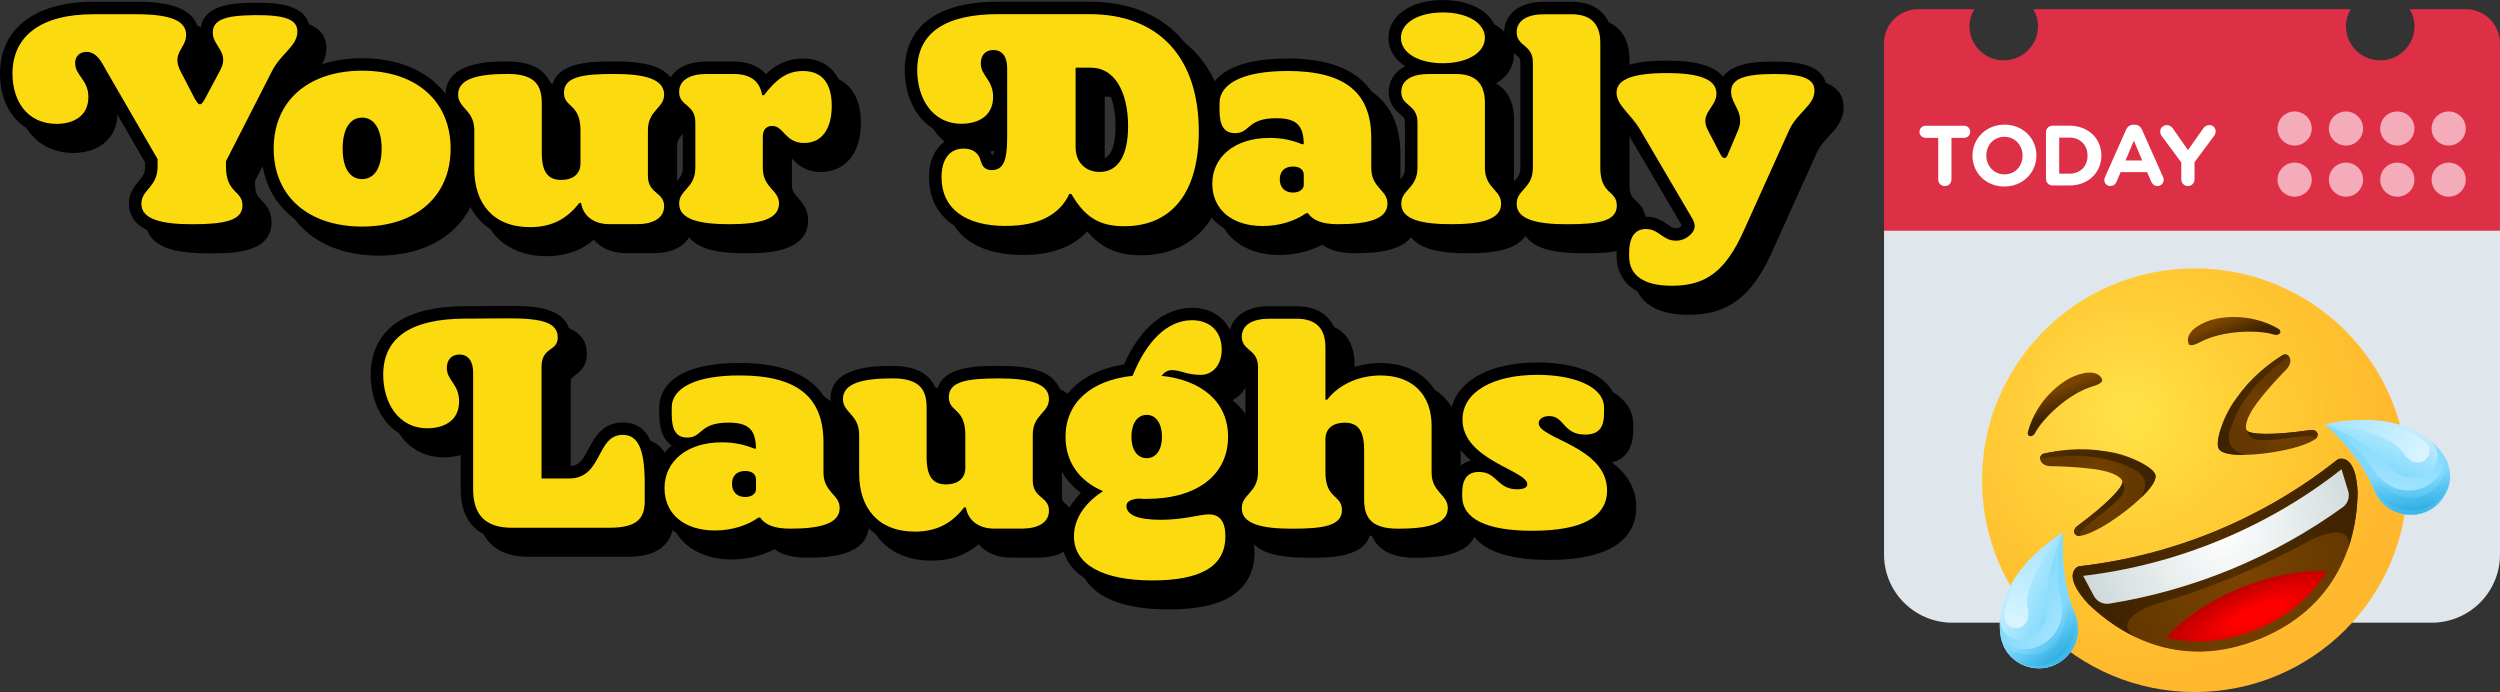 <svg width="289" height="80" viewBox="0 0 289 80" fill="none" xmlns="http://www.w3.org/2000/svg">
<rect x="0" y="0" width="289" height="80" fill="#333333" stroke="none"/>
<g clip-path="url(#clip0_3_1011)">
<path d="M24.136 28.554C21.045 28.554 19.172 28.113 18.238 27.164C17.776 26.694 17.545 26.114 17.559 25.438C17.559 24.459 18.075 23.841 18.527 23.294C19.013 22.714 19.432 22.21 19.432 21.165V20.494L13.669 10.544C13.602 10.424 13.534 10.3 13.462 10.175C12.947 9.24 12.562 8.626 11.936 8.626C11.536 8.626 11.339 8.818 11.339 9.221C11.339 9.624 11.531 9.935 11.878 10.419C12.316 11.038 12.865 11.81 12.865 13.124C12.865 15.43 11.223 16.898 8.585 16.95H8.503C4.945 16.95 2.643 14.39 2.643 10.429C2.643 5.605 6.317 2.839 12.725 2.839H17.685C19.456 2.839 24.16 2.839 24.16 5.941C24.16 6.761 23.819 7.346 23.544 7.821C23.164 8.473 22.933 8.871 23.453 9.854L25.032 12.899L26.751 9.676C27.232 8.78 26.963 8.348 26.51 7.634C26.178 7.106 25.797 6.507 25.797 5.696C25.797 3.203 28.652 2.968 31.329 2.939H31.642C34.43 2.939 37.016 3.256 37.016 5.557C37.016 6.804 36.231 7.667 35.47 8.497C34.941 9.077 34.392 9.676 33.997 10.467L28.768 20.71V21.16C28.768 22.661 29.23 23.131 29.721 23.63C30.145 24.061 30.675 24.598 30.675 25.648C30.675 28.545 26.89 28.545 24.127 28.545L24.136 28.554Z" fill="black"/>
<path d="M17.689 3.563C21.642 3.563 23.443 4.32 23.443 5.946C23.443 7.571 21.676 8.017 22.817 10.194L24.411 13.268C24.661 13.733 24.849 13.977 25.037 13.977C25.21 13.977 25.388 13.771 25.624 13.34L27.391 10.026C28.498 7.955 26.524 7.264 26.524 5.711C26.524 4.263 27.805 3.707 31.344 3.673C31.45 3.673 31.551 3.673 31.652 3.673C35.027 3.673 36.298 4.234 36.298 5.572C36.298 7.264 34.392 8.094 33.352 10.165L28.046 20.556V21.18C28.046 24.32 29.952 23.908 29.952 25.668C29.952 27.427 27.839 27.845 24.127 27.845C20.766 27.845 18.233 27.327 18.267 25.462C18.267 23.841 20.14 23.563 20.14 21.18V20.316L14.28 10.199C13.727 9.23 13.173 7.921 11.921 7.921C11.122 7.921 10.602 8.439 10.602 9.235C10.602 10.683 12.128 11.134 12.128 13.138C12.128 15.416 10.328 16.212 8.556 16.245C8.532 16.245 8.512 16.245 8.488 16.245C4.964 16.245 3.356 13.498 3.356 10.444C3.356 6.162 6.543 3.572 12.716 3.572H17.675M17.675 2.134H12.716C5.951 2.134 1.911 5.241 1.911 10.444C1.911 14.773 4.555 17.684 8.488 17.684H8.57C11.613 17.622 13.573 15.838 13.573 13.138C13.573 12.208 13.327 11.494 13.033 10.937L18.691 20.71V21.189C18.691 21.976 18.397 22.326 17.954 22.858C17.477 23.428 16.823 24.215 16.818 25.457C16.803 26.31 17.111 27.082 17.704 27.686C18.797 28.799 20.776 29.293 24.122 29.293C26.842 29.293 31.392 29.293 31.392 25.677C31.392 24.335 30.694 23.625 30.232 23.155C29.784 22.7 29.485 22.398 29.485 21.189V20.911L34.632 10.827C34.989 10.113 35.504 9.552 36 9.01C36.813 8.118 37.733 7.111 37.733 5.586C37.733 2.249 33.462 2.249 31.642 2.249C31.537 2.249 31.431 2.249 31.32 2.249C29.134 2.268 25.07 2.311 25.07 5.725C25.07 6.747 25.547 7.495 25.894 8.046C26.317 8.717 26.394 8.837 26.11 9.365L25.037 11.374L24.093 9.552C23.756 8.909 23.809 8.813 24.165 8.204C24.468 7.686 24.878 6.977 24.878 5.965C24.878 2.143 19.461 2.143 17.68 2.143L17.675 2.134ZM12.874 10.65C12.73 10.41 12.581 10.199 12.451 10.017C12.258 9.748 12.148 9.58 12.09 9.446C12.326 9.657 12.619 10.189 12.807 10.535C12.826 10.573 12.851 10.611 12.87 10.645L12.874 10.65Z" fill="black"/>
<path d="M43.79 28.832C37.141 28.832 32.841 25.011 32.841 19.103C32.841 13.196 37.141 9.374 43.79 9.374C50.439 9.374 54.739 13.196 54.739 19.103C54.739 25.011 50.439 28.832 43.79 28.832ZM43.79 16.231C42.408 16.231 42.259 18.24 42.259 19.103C42.259 19.76 42.37 21.904 43.79 21.904C45.21 21.904 45.321 19.76 45.321 19.103C45.321 18.24 45.172 16.231 43.79 16.231Z" fill="black"/>
<path d="M43.79 10.089C49.929 10.089 54.017 13.508 54.017 19.099C54.017 24.689 49.924 28.108 43.79 28.108C37.656 28.108 33.564 24.689 33.564 19.099C33.564 13.508 37.656 10.089 43.79 10.089ZM43.79 22.623C45.177 22.623 46.043 21.347 46.043 19.103C46.043 16.859 45.177 15.512 43.79 15.512C42.403 15.512 41.537 16.787 41.537 19.103C41.537 21.419 42.403 22.623 43.79 22.623ZM43.79 8.65C40.401 8.65 37.507 9.604 35.427 11.412C33.265 13.292 32.119 15.948 32.119 19.099C32.119 22.249 33.265 24.905 35.427 26.785C37.507 28.593 40.401 29.547 43.79 29.547C47.18 29.547 50.073 28.593 52.153 26.785C54.315 24.905 55.461 22.249 55.461 19.099C55.461 15.948 54.315 13.292 52.153 11.412C50.073 9.604 47.18 8.65 43.79 8.65ZM43.79 21.184C43.15 21.184 42.981 19.875 42.981 19.103C42.981 18.331 43.15 16.95 43.79 16.95C44.43 16.95 44.599 18.303 44.599 19.103C44.599 19.904 44.43 21.184 43.79 21.184Z" fill="black"/>
<path d="M63.203 28.899C58.778 28.899 56.034 26.042 56.034 21.448V16.994C56.034 15.963 55.625 15.498 55.143 14.96C54.681 14.443 54.161 13.853 54.161 12.851C54.161 9.748 58.865 9.748 60.637 9.748C64.797 9.748 65.278 12.107 65.278 13.886V19.549C65.278 21.817 66 22.004 66.809 22.004C67.493 22.004 68.307 21.798 68.307 20.825V16.994C68.307 15.507 67.854 15.08 67.373 14.625C66.939 14.217 66.4 13.704 66.4 12.64C66.4 9.743 70.165 9.743 72.909 9.743C74.691 9.743 79.419 9.743 79.419 12.846C79.419 13.853 78.894 14.438 78.437 14.956C77.96 15.493 77.546 15.953 77.546 16.989V22.235C77.546 23.035 77.849 23.294 78.312 23.687C78.779 24.085 79.419 24.627 79.419 25.754C79.419 27.475 77.931 28.545 75.543 28.545H72.356C70.69 28.545 69.395 27.835 68.759 26.631C67.276 28.171 65.485 28.89 63.203 28.89V28.899Z" fill="black"/>
<path d="M72.909 10.467C76.27 10.467 78.697 10.985 78.697 12.851C78.697 14.471 76.824 14.61 76.824 16.994V22.239C76.824 24.378 78.697 24.071 78.697 25.759C78.697 27.14 77.416 27.83 75.543 27.83H72.356C70.796 27.83 69.376 27.073 69.096 25.38H68.889C67.536 27.14 65.803 28.175 63.203 28.175C58.937 28.175 56.756 25.447 56.756 21.443V16.989C56.756 14.606 54.883 14.466 54.883 12.846C54.883 10.981 57.276 10.463 60.637 10.463C63.997 10.463 64.556 12.016 64.556 13.882V19.544C64.556 21.788 65.249 22.719 66.809 22.719C68.023 22.719 69.029 22.134 69.029 20.82V16.989C69.029 13.848 67.122 14.399 67.122 12.64C67.122 10.88 69.202 10.463 72.909 10.463M72.909 9.024C70.382 9.024 66.265 9.024 65.731 11.968C65.11 10.012 63.405 9.024 60.637 9.024C58.667 9.024 53.439 9.024 53.439 12.846C53.439 14.126 54.113 14.884 54.604 15.435C55.047 15.929 55.312 16.231 55.312 16.989V21.443C55.312 26.483 58.335 29.614 63.203 29.614C65.35 29.614 67.146 28.995 68.644 27.725C69.491 28.698 70.796 29.264 72.356 29.264H75.543C78.938 29.264 80.141 27.375 80.141 25.754C80.141 24.296 79.289 23.572 78.784 23.136C78.36 22.776 78.273 22.7 78.273 22.23V16.984C78.273 16.226 78.538 15.924 78.981 15.43C79.472 14.879 80.146 14.121 80.146 12.841C80.146 11.973 79.809 10.391 77.551 9.595C76.439 9.202 74.965 9.019 72.914 9.019L72.909 9.024ZM66.809 21.28C66.357 21.28 66 21.28 66 19.544V14.064C66.251 14.558 66.607 14.889 66.877 15.147C67.3 15.55 67.584 15.814 67.584 16.994V20.825C67.584 21.007 67.584 21.285 66.809 21.285V21.28Z" fill="black"/>
<path d="M86.222 28.554C84.441 28.554 79.713 28.554 79.713 25.452C79.713 24.445 80.238 23.86 80.695 23.337C81.172 22.8 81.581 22.34 81.581 21.309V16.058C81.581 15.258 81.278 14.999 80.815 14.606C80.348 14.208 79.708 13.666 79.708 12.539C79.708 10.818 81.196 9.748 83.584 9.748H86.771C88.832 9.748 89.867 10.616 90.368 11.623C91.461 10.391 92.794 9.403 94.744 9.403C96.256 9.403 98.794 10.022 98.794 14.16C98.794 17.243 97.296 19.161 94.884 19.161C93.319 19.161 92.558 18.351 92 17.761C91.615 17.348 91.446 17.195 91.21 17.195H91.201C90.999 17.195 90.82 17.2 90.82 17.751V21.309C90.82 22.34 91.23 22.805 91.711 23.337C92.173 23.855 92.693 24.445 92.693 25.452C92.693 28.554 87.989 28.554 86.218 28.554H86.222Z" fill="black"/>
<path d="M94.749 10.122C96.935 10.122 98.076 11.503 98.076 14.16C98.076 16.816 96.93 18.442 94.889 18.442C92.669 18.442 92.53 16.476 91.215 16.476C91.206 16.476 91.196 16.476 91.182 16.476C90.951 16.476 90.103 16.504 90.103 17.751V21.309C90.103 23.692 91.976 23.831 91.976 25.452C91.976 27.317 89.583 27.835 86.222 27.835C82.862 27.835 80.435 27.317 80.435 25.452C80.435 23.831 82.308 23.692 82.308 21.309V16.063C82.308 13.925 80.435 14.232 80.435 12.544C80.435 11.163 81.716 10.472 83.589 10.472H86.776C88.683 10.472 89.756 11.302 90.036 12.923H90.243C91.596 11.163 92.843 10.127 94.749 10.127M94.749 8.689C92.896 8.689 91.557 9.446 90.464 10.487C89.641 9.542 88.375 9.034 86.776 9.034H83.589C80.194 9.034 78.991 10.923 78.991 12.544C78.991 14.001 79.843 14.726 80.348 15.162C80.772 15.521 80.859 15.598 80.859 16.068V21.314C80.859 22.072 80.594 22.373 80.151 22.867C79.66 23.419 78.986 24.177 78.986 25.457C78.986 26.325 79.323 27.907 81.581 28.703C82.693 29.096 84.166 29.278 86.218 29.278C88.269 29.278 93.416 29.278 93.416 25.457C93.416 24.177 92.742 23.419 92.251 22.867C91.808 22.373 91.543 22.072 91.543 21.314V18.331C92.125 18.945 93.079 19.885 94.884 19.885C97.123 19.885 99.516 18.384 99.516 14.165C99.516 10.736 97.73 8.689 94.745 8.689H94.749Z" fill="black"/>
<path d="M131.88 28.799C129.107 28.799 127.253 27.845 125.684 25.557C124.596 27.178 122.453 28.765 118.221 28.765C113.103 28.765 110.046 26.392 110.046 22.417C110.046 19.928 111.307 18.384 113.334 18.384C114.706 18.384 115.679 19.108 116.011 20.374C116.146 20.849 116.295 20.873 116.594 20.873C117.301 20.873 117.638 20.364 117.638 17.483V9.782C117.638 8.885 117.345 8.43 116.767 8.43C116.281 8.43 116.035 8.713 116.035 9.264C116.035 9.691 116.218 9.983 116.541 10.463C116.95 11.072 117.46 11.829 117.46 13.133C117.46 15.44 115.818 16.907 113.18 16.96H113.108C111.24 16.96 109.689 16.183 108.625 14.721C107.734 13.493 107.239 11.839 107.239 10.065C107.239 6.775 108.986 2.853 117.321 2.853H127.86C136.238 2.853 141.235 8.195 141.235 17.142C141.235 24.555 137.827 28.808 131.88 28.808V28.799ZM126.984 18.931C126.984 20.254 127.769 21.079 129.035 21.079C131.158 21.079 131.606 18.595 131.606 16.514C131.606 12.841 130.214 10.467 128.062 10.467H126.984V18.931Z" fill="black"/>
<path d="M127.855 3.563C135.862 3.563 140.509 8.535 140.509 17.133C140.509 24.143 137.422 28.08 131.876 28.08C129.035 28.08 127.335 27.044 125.776 24.349H125.535C124.427 26.766 121.962 28.041 118.221 28.041C113.402 28.041 110.768 25.936 110.768 22.412C110.768 20.307 111.702 19.099 113.334 19.099C114.408 19.099 115.068 19.616 115.308 20.547C115.515 21.271 115.896 21.582 116.589 21.582C118.216 21.582 118.356 19.823 118.356 17.473V9.772C118.356 8.458 117.769 7.701 116.762 7.701C115.756 7.701 115.308 8.391 115.308 9.254C115.308 10.703 116.729 11.12 116.729 13.119C116.729 15.397 114.928 16.193 113.156 16.226C113.137 16.226 113.118 16.226 113.098 16.226C109.569 16.226 107.956 13.1 107.956 10.046C107.956 5.591 111.389 3.553 117.316 3.553H127.855M129.035 21.784C131.182 21.784 132.328 19.885 132.328 16.5C132.328 12.424 130.701 9.734 128.063 9.734H126.262V18.916C126.262 20.748 127.475 21.784 129.035 21.784ZM127.855 2.115H117.316C107.913 2.115 106.512 7.082 106.512 10.046C106.512 13.69 108.544 17.612 113.012 17.665C110.758 17.823 109.324 19.65 109.324 22.407C109.324 26.833 112.651 29.475 118.221 29.475C122.092 29.475 124.355 28.214 125.679 26.737C127.273 28.665 129.213 29.509 131.881 29.509C135.058 29.509 137.663 28.334 139.416 26.114C141.106 23.97 141.958 20.945 141.958 17.123C141.958 7.725 136.686 2.115 127.86 2.115H127.855ZM116.757 9.134C116.757 9.134 116.791 9.134 116.801 9.134C116.839 9.197 116.902 9.379 116.907 9.705C116.786 9.508 116.743 9.389 116.743 9.245C116.743 9.197 116.743 9.158 116.753 9.13L116.757 9.134ZM127.706 11.172H128.063C130.142 11.172 130.884 14.045 130.884 16.5C130.884 18.255 130.561 20.345 129.035 20.345C128.428 20.345 127.706 20.096 127.706 18.916V11.172ZM113.44 17.655C114.899 17.578 116.093 17.089 116.912 16.289V17.468C116.912 18.864 116.83 19.736 116.676 20.072C116.247 18.585 115.048 17.689 113.44 17.65V17.655Z" fill="black"/>
<path d="M147.894 28.761C143.917 28.761 141.346 26.555 141.346 23.141C141.346 20.844 142.55 19.031 144.572 18.02C142.983 17.962 142.179 16.811 142.179 14.61V13.853C142.179 11.024 145.299 9.403 150.735 9.403C157.755 9.403 161.164 12.17 161.164 17.857V21.309C161.164 22.34 161.578 22.805 162.05 23.337C162.512 23.855 163.032 24.445 163.032 25.452C163.032 28.554 158.328 28.554 156.556 28.554C154.885 28.554 153.686 28.18 152.911 27.423C151.486 28.291 149.724 28.765 147.889 28.765L147.894 28.761ZM151.395 21.889C150.831 21.889 150.59 22.119 150.59 22.656C150.59 23.194 150.855 23.457 151.395 23.457C151.741 23.457 151.919 23.342 151.919 23.28V22.139C151.919 22.076 151.919 21.889 151.395 21.889ZM148.689 17.137C149.811 17.137 150.826 17.286 151.823 17.598C151.606 16.591 150.966 16.298 149.449 16.298C147.74 16.298 147.201 16.754 146.681 17.2C146.618 17.253 146.551 17.31 146.484 17.363C147.167 17.219 147.904 17.142 148.684 17.142L148.689 17.137Z" fill="black"/>
<path d="M150.735 10.122C157.355 10.122 160.442 12.572 160.442 17.857V21.309C160.442 23.692 162.315 23.831 162.315 25.452C162.315 27.317 159.922 27.835 156.561 27.835C154.654 27.835 153.648 27.317 153.128 26.56H152.921C151.64 27.456 149.868 28.046 147.894 28.046C144.394 28.046 142.069 26.181 142.069 23.145C142.069 20.11 144.601 17.861 148.689 17.861C150.249 17.861 151.428 18.173 152.435 18.585H152.642C152.608 16.409 151.809 15.584 149.454 15.584C146.055 15.584 146.474 17.31 144.702 17.31C143.455 17.31 142.901 16.48 142.901 14.615V13.858C142.901 11.508 145.781 10.127 150.735 10.127M151.395 24.181C152.155 24.181 152.642 23.802 152.642 23.285V22.143C152.642 21.52 152.155 21.175 151.395 21.175C150.388 21.175 149.868 21.76 149.868 22.661C149.868 23.563 150.422 24.181 151.395 24.181ZM150.735 8.689C142.357 8.689 141.457 12.304 141.457 13.858V14.615C141.457 16.648 142.107 17.703 142.897 18.235C141.457 19.415 140.629 21.108 140.629 23.141C140.629 26.934 143.551 29.48 147.899 29.48C149.676 29.48 151.395 29.063 152.844 28.291C153.744 28.943 154.986 29.269 156.566 29.269C158.535 29.269 163.764 29.269 163.764 25.447C163.764 24.167 163.09 23.409 162.599 22.858C162.156 22.364 161.891 22.062 161.891 21.304V17.852C161.891 11.767 158.14 8.679 150.74 8.679L150.735 8.689Z" fill="black"/>
<path d="M169.696 28.554C166.604 28.554 164.804 28.132 163.87 27.178C163.403 26.703 163.172 26.118 163.186 25.438C163.186 24.445 163.711 23.855 164.168 23.337C164.645 22.8 165.054 22.34 165.054 21.309V16.058C165.054 15.258 164.751 14.999 164.289 14.606C163.822 14.208 163.181 13.666 163.181 12.534C163.181 10.875 164.558 9.825 166.797 9.748C164.577 9.278 163.147 7.984 163.147 6.286C163.147 4.133 165.439 2.632 168.723 2.632C172.007 2.632 174.298 4.133 174.298 6.286C174.298 7.993 172.854 9.293 170.62 9.753C172.994 9.887 174.298 11.302 174.298 13.776V21.304C174.298 22.335 174.712 22.8 175.184 23.332C175.647 23.85 176.167 24.44 176.167 25.447C176.181 26.118 175.95 26.708 175.483 27.183C174.549 28.128 172.762 28.549 169.691 28.549L169.696 28.554Z" fill="black"/>
<path d="M168.728 3.357C171.535 3.357 173.581 4.565 173.581 6.291C173.581 8.017 171.535 9.226 168.728 9.226C165.921 9.226 163.874 8.051 163.874 6.291C163.874 4.531 165.921 3.357 168.728 3.357ZM170.254 10.467C172.473 10.467 173.581 11.57 173.581 13.781V21.309C173.581 23.692 175.454 23.831 175.454 25.452C175.488 27.317 173.061 27.835 169.7 27.835C166.34 27.835 163.874 27.317 163.913 25.452C163.913 23.831 165.786 23.692 165.786 21.309V16.063C165.786 13.925 163.913 14.232 163.913 12.544C163.913 11.163 165.194 10.472 167.067 10.472H170.254M168.728 1.923C165.02 1.923 162.43 3.721 162.43 6.296C162.43 7.658 163.152 8.799 164.38 9.576C163.003 10.257 162.464 11.46 162.464 12.544C162.464 14.001 163.316 14.726 163.821 15.162C164.245 15.521 164.332 15.598 164.332 16.068V21.314C164.332 22.071 164.067 22.373 163.624 22.867C163.133 23.419 162.464 24.172 162.459 25.442C162.444 26.305 162.753 27.082 163.35 27.686C164.433 28.785 166.392 29.278 169.691 29.278C172.989 29.278 174.919 28.789 175.998 27.696C176.595 27.092 176.903 26.31 176.889 25.442C176.889 24.172 176.215 23.419 175.723 22.867C175.28 22.373 175.016 22.071 175.016 21.314V13.786C175.016 11.825 174.284 10.405 172.936 9.652C174.24 8.876 175.016 7.701 175.016 6.296C175.016 3.721 172.425 1.923 168.718 1.923H168.728Z" fill="black"/>
<path d="M183.042 28.554C179.951 28.554 178.15 28.132 177.216 27.178C176.749 26.703 176.518 26.118 176.532 25.438C176.532 24.445 177.057 23.855 177.515 23.337C177.991 22.8 178.401 22.34 178.401 21.309V9.154C178.401 8.353 178.097 8.094 177.635 7.701C177.168 7.303 176.528 6.761 176.528 5.629C176.528 3.908 178.015 2.839 180.403 2.839H183.591C186.2 2.839 187.64 4.272 187.64 6.871V21.304C187.64 22.791 188.093 23.217 188.574 23.673C189.007 24.081 189.547 24.594 189.547 25.658C189.547 28.554 185.782 28.554 183.032 28.554H183.042Z" fill="black"/>
<path d="M183.6 3.563C185.82 3.563 186.927 4.666 186.927 6.876V21.309C186.927 24.45 188.834 23.898 188.834 25.658C188.834 27.418 186.754 27.835 183.042 27.835C179.681 27.835 177.216 27.317 177.255 25.452C177.255 23.831 179.128 23.692 179.128 21.309V9.154C179.128 7.015 177.255 7.322 177.255 5.634C177.255 4.253 178.535 3.563 180.408 3.563H183.596M183.596 2.124H180.408C177.014 2.124 175.81 4.013 175.81 5.634C175.81 7.092 176.662 7.816 177.168 8.252C177.592 8.612 177.678 8.689 177.678 9.158V21.314C177.678 22.071 177.414 22.373 176.971 22.867C176.479 23.419 175.81 24.172 175.805 25.442C175.791 26.305 176.099 27.082 176.696 27.686C177.779 28.785 179.734 29.278 183.037 29.278C185.743 29.278 190.274 29.278 190.274 25.663C190.274 24.291 189.552 23.611 189.075 23.16C188.651 22.757 188.367 22.493 188.367 21.314V6.876C188.367 3.855 186.629 2.124 183.596 2.124Z" fill="black"/>
<path d="M195.214 35.67C190.274 35.67 189.532 33.076 189.532 31.532V31.187C189.532 28.012 191.395 27.672 192.195 27.672C193.182 27.672 193.812 28.113 194.323 28.473C194.761 28.78 195.108 29.019 195.661 29.019C196.162 29.019 196.595 28.813 196.957 28.401C197.077 28.262 197.245 28.065 196.918 27.519L190.953 17.363C190.524 16.634 190.014 16.044 189.566 15.526C188.8 14.639 188.078 13.805 188.078 12.616C188.078 9.959 191.795 9.652 194.592 9.652C196.364 9.652 201.068 9.652 201.068 12.755C201.068 13.627 200.635 14.265 200.288 14.778C199.826 15.464 199.571 15.843 200.009 16.658L201.218 18.974L202.176 16.715C202.575 15.761 202.296 15.21 201.911 14.447C201.636 13.901 201.323 13.282 201.323 12.505C201.323 10.079 204.212 9.748 207.039 9.748C208.782 9.748 212.407 9.748 212.407 12.4C212.407 13.627 211.627 14.466 210.871 15.282C210.327 15.871 209.759 16.48 209.393 17.291L204.159 28.89C201.969 33.767 199.46 35.665 195.214 35.665V35.67Z" fill="black"/>
<path d="M194.588 10.367C198.541 10.367 200.341 11.124 200.341 12.75C200.341 14.375 198.295 14.994 199.369 16.998L200.789 19.727C200.943 20.029 201.116 20.187 201.275 20.187C201.405 20.187 201.526 20.081 201.622 19.866L202.835 16.998C203.702 14.927 202.036 14.064 202.036 12.51C202.036 11.062 203.49 10.472 207.029 10.472C210.322 10.472 211.675 11.024 211.675 12.405C211.675 14.097 209.663 14.927 208.729 16.998L203.495 28.598C201.415 33.225 199.162 34.951 195.209 34.951C191.949 34.951 190.25 33.776 190.25 31.532V31.187C190.25 29.115 191.083 28.391 192.19 28.391C193.716 28.391 194.097 29.739 195.657 29.739C196.384 29.739 197.009 29.427 197.496 28.876C197.91 28.391 197.948 27.84 197.529 27.149L191.569 16.998C190.389 14.994 188.795 14.131 188.795 12.616C188.795 11.101 190.668 10.372 194.588 10.372M194.588 8.933C192.797 8.933 187.351 8.933 187.351 12.616C187.351 14.073 188.194 15.052 189.012 15.996C189.46 16.514 189.927 17.051 190.322 17.727L196.282 27.878C196.311 27.926 196.331 27.965 196.345 27.998C196.08 28.271 195.825 28.305 195.657 28.305C195.353 28.305 195.185 28.204 194.732 27.888C194.174 27.495 193.403 26.958 192.19 26.958C191.395 26.958 188.805 27.264 188.805 31.192V31.537C188.805 32.999 189.431 36.394 195.209 36.394C199.73 36.394 202.513 34.308 204.814 29.192L210.048 17.593C210.366 16.893 210.866 16.351 211.396 15.78C212.205 14.908 213.12 13.92 213.12 12.414C213.12 9.043 208.854 9.043 207.029 9.043C205.503 9.043 202.349 9.043 201.112 10.774C199.605 8.938 195.979 8.938 194.583 8.938L194.588 8.933ZM201.15 17.291L200.654 16.341C200.423 15.905 200.428 15.862 200.885 15.186C200.986 15.032 201.102 14.864 201.213 14.682C201.232 14.716 201.246 14.749 201.266 14.783C201.656 15.555 201.766 15.828 201.506 16.452L201.15 17.291Z" fill="black"/>
<path d="M22.21 26.636C19.119 26.636 17.246 26.195 16.312 25.246C15.85 24.776 15.619 24.196 15.633 23.52C15.633 22.541 16.148 21.923 16.601 21.376C17.087 20.796 17.506 20.293 17.506 19.247V18.576L11.743 8.626C11.676 8.506 11.608 8.382 11.536 8.257C11.021 7.322 10.636 6.708 10.01 6.708C9.61 6.708 9.413 6.9 9.413 7.303C9.413 7.706 9.605 8.017 9.952 8.502C10.39 9.12 10.939 9.892 10.939 11.206C10.939 13.512 9.297 14.98 6.659 15.032H6.577C3.019 15.032 0.717 12.472 0.717 8.511C0.722 3.692 4.396 0.925 10.804 0.925H15.763C17.535 0.925 22.239 0.925 22.239 4.028C22.239 4.848 21.897 5.433 21.623 5.907C21.242 6.56 21.011 6.958 21.531 7.941L23.111 10.985L24.829 7.763C25.311 6.866 25.041 6.435 24.589 5.72C24.257 5.193 23.876 4.594 23.876 3.783C23.876 1.29 26.731 1.055 29.408 1.026H29.721C32.509 1.026 35.094 1.343 35.094 3.644C35.094 4.891 34.31 5.754 33.549 6.584C33.019 7.164 32.471 7.763 32.076 8.554L26.847 18.796V19.247C26.847 20.748 27.309 21.218 27.8 21.717C28.224 22.148 28.753 22.685 28.753 23.735C28.753 26.631 24.969 26.631 22.206 26.631L22.21 26.636Z" fill="black"/>
<path d="M15.764 1.645C19.716 1.645 21.517 2.402 21.517 4.028C21.517 5.653 19.75 6.099 20.891 8.276L22.485 11.35C22.735 11.815 22.923 12.059 23.111 12.059C23.284 12.059 23.462 11.853 23.698 11.422L25.465 8.108C26.573 6.037 24.599 5.346 24.599 3.793C24.599 2.345 25.879 1.789 29.418 1.755C29.524 1.755 29.625 1.755 29.726 1.755C33.101 1.755 34.372 2.316 34.372 3.654C34.372 5.346 32.466 6.176 31.426 8.247L26.12 18.638V19.262C26.12 22.402 28.027 21.99 28.027 23.75C28.027 25.509 25.913 25.927 22.201 25.927C18.84 25.927 16.308 25.409 16.341 23.544C16.341 21.923 18.214 21.645 18.214 19.262V18.398L12.355 8.281C11.801 7.312 11.247 6.003 9.995 6.003C9.196 6.003 8.676 6.521 8.676 7.317C8.676 8.765 10.202 9.216 10.202 11.22C10.202 13.498 8.402 14.294 6.63 14.328C6.606 14.328 6.587 14.328 6.562 14.328C3.038 14.328 1.43 11.58 1.43 8.526C1.444 4.234 4.632 1.645 10.804 1.645H15.764ZM15.764 0.206H10.804C4.04 0.206 0 3.313 0 8.516C0 12.846 2.643 15.756 6.577 15.756H6.659C9.702 15.694 11.661 13.91 11.661 11.211C11.661 10.28 11.416 9.566 11.122 9.01L16.779 18.782V19.262C16.779 20.048 16.486 20.398 16.043 20.93C15.566 21.501 14.911 22.287 14.906 23.529C14.892 24.383 15.2 25.155 15.792 25.759C16.885 26.871 18.864 27.365 22.21 27.365C24.931 27.365 29.481 27.365 29.481 23.75C29.481 22.407 28.782 21.697 28.32 21.227C27.872 20.772 27.574 20.47 27.574 19.262V18.983L32.721 8.9C33.077 8.185 33.592 7.624 34.088 7.082C34.902 6.19 35.822 5.183 35.822 3.659C35.822 0.321 31.551 0.321 29.731 0.321C29.625 0.321 29.519 0.321 29.408 0.321C27.223 0.34 23.159 0.384 23.159 3.798C23.159 4.819 23.636 5.567 23.982 6.118C24.406 6.79 24.483 6.91 24.199 7.437L23.125 9.446L22.181 7.624C21.845 6.982 21.897 6.886 22.254 6.277C22.557 5.759 22.966 5.049 22.966 4.037C22.962 0.206 17.545 0.206 15.764 0.206ZM10.963 8.722C10.819 8.482 10.669 8.271 10.54 8.089C10.347 7.821 10.236 7.653 10.178 7.519C10.414 7.73 10.708 8.262 10.896 8.607C10.915 8.645 10.939 8.684 10.958 8.717L10.963 8.722Z" fill="black"/>
<path d="M41.864 26.914C35.215 26.914 30.916 23.093 30.916 17.185C30.916 11.278 35.215 7.456 41.864 7.456C48.513 7.456 52.813 11.278 52.813 17.185C52.813 23.093 48.513 26.914 41.864 26.914ZM41.864 14.313C40.482 14.313 40.333 16.322 40.333 17.185C40.333 17.842 40.444 19.986 41.864 19.986C43.285 19.986 43.395 17.842 43.395 17.185C43.395 16.322 43.246 14.313 41.864 14.313Z" fill="black"/>
<path d="M41.864 8.171C48.003 8.171 52.091 11.59 52.091 17.18C52.091 22.771 47.998 26.19 41.864 26.19C35.73 26.19 31.638 22.771 31.638 17.18C31.638 11.59 35.73 8.171 41.864 8.171ZM41.864 20.705C43.251 20.705 44.118 19.429 44.118 17.185C44.118 14.941 43.251 13.594 41.864 13.594C40.478 13.594 39.611 14.869 39.611 17.185C39.611 19.501 40.478 20.705 41.864 20.705ZM41.864 6.732C38.475 6.732 35.581 7.686 33.501 9.494C31.339 11.374 30.193 14.03 30.193 17.18C30.193 20.331 31.339 22.987 33.501 24.867C35.581 26.675 38.475 27.629 41.864 27.629C45.254 27.629 48.148 26.675 50.227 24.867C52.389 22.987 53.535 20.331 53.535 17.18C53.535 14.03 52.389 11.374 50.227 9.494C48.148 7.686 45.254 6.732 41.864 6.732ZM41.864 19.266C41.224 19.266 41.055 17.957 41.055 17.185C41.055 16.413 41.224 15.032 41.864 15.032C42.505 15.032 42.673 16.385 42.673 17.185C42.673 17.986 42.505 19.266 41.864 19.266Z" fill="black"/>
<path d="M61.277 26.982C56.852 26.982 54.108 24.124 54.108 19.53V15.075C54.108 14.045 53.699 13.579 53.217 13.042C52.755 12.525 52.235 11.935 52.235 10.933C52.235 7.83 56.939 7.83 58.711 7.83C62.871 7.83 63.352 10.189 63.352 11.968V17.631C63.352 19.899 64.075 20.086 64.883 20.086C65.567 20.086 66.381 19.88 66.381 18.907V15.075C66.381 13.589 65.928 13.162 65.447 12.707C65.013 12.299 64.474 11.786 64.474 10.722C64.474 7.825 68.239 7.825 70.984 7.825C72.765 7.825 77.493 7.825 77.493 10.928C77.493 11.935 76.968 12.52 76.511 13.038C76.034 13.575 75.62 14.035 75.62 15.071V20.317C75.62 21.117 75.924 21.376 76.386 21.769C76.853 22.167 77.493 22.709 77.493 23.836C77.493 25.557 76.005 26.627 73.617 26.627H70.43C68.764 26.627 67.469 25.917 66.833 24.713C65.35 26.253 63.559 26.972 61.277 26.972V26.982Z" fill="black"/>
<path d="M70.984 8.55C74.344 8.55 76.771 9.067 76.771 10.933C76.771 12.553 74.898 12.692 74.898 15.075V20.321C74.898 22.46 76.771 22.153 76.771 23.841C76.771 25.222 75.49 25.912 73.617 25.912H70.43C68.87 25.912 67.45 25.155 67.171 23.462H66.963C65.611 25.222 63.877 26.258 61.277 26.258C57.011 26.258 54.83 23.529 54.83 19.525V15.071C54.83 12.688 52.957 12.549 52.957 10.928C52.957 9.063 55.35 8.545 58.711 8.545C62.072 8.545 62.63 10.098 62.63 11.964V17.627C62.63 19.87 63.324 20.801 64.883 20.801C66.097 20.801 67.103 20.216 67.103 18.902V15.071C67.103 11.93 65.196 12.481 65.196 10.722C65.196 8.962 67.276 8.545 70.984 8.545M70.984 7.106C68.456 7.106 64.339 7.106 63.805 10.05C63.184 8.094 61.48 7.106 58.711 7.106C56.742 7.106 51.513 7.106 51.513 10.928C51.513 12.208 52.187 12.966 52.678 13.517C53.121 14.011 53.386 14.313 53.386 15.071V19.525C53.386 24.565 56.41 27.696 61.277 27.696C63.425 27.696 65.221 27.077 66.718 25.807C67.565 26.78 68.87 27.346 70.43 27.346H73.617C77.012 27.346 78.216 25.457 78.216 23.836C78.216 22.378 77.363 21.654 76.858 21.218C76.434 20.858 76.347 20.782 76.347 20.312V15.066C76.347 14.308 76.612 14.006 77.055 13.512C77.546 12.961 78.22 12.203 78.22 10.923C78.22 10.055 77.883 8.473 75.625 7.677C74.513 7.284 73.04 7.101 70.989 7.101L70.984 7.106ZM64.883 19.362C64.431 19.362 64.075 19.362 64.075 17.627V12.146C64.325 12.64 64.681 12.97 64.951 13.229C65.375 13.632 65.659 13.896 65.659 15.075V18.907C65.659 19.089 65.659 19.367 64.883 19.367V19.362Z" fill="black"/>
<path d="M84.296 26.636C82.515 26.636 77.787 26.636 77.787 23.534C77.787 22.527 78.312 21.942 78.769 21.419C79.246 20.882 79.655 20.422 79.655 19.391V14.14C79.655 13.34 79.352 13.081 78.889 12.688C78.422 12.29 77.782 11.748 77.782 10.621C77.782 8.9 79.27 7.83 81.658 7.83H84.845C86.906 7.83 87.941 8.698 88.442 9.705C89.535 8.473 90.868 7.485 92.818 7.485C94.33 7.485 96.868 8.104 96.868 12.242C96.868 15.325 95.37 17.243 92.958 17.243C91.393 17.243 90.632 16.433 90.074 15.843C89.689 15.43 89.52 15.277 89.284 15.277H89.275C89.073 15.277 88.894 15.282 88.894 15.833V19.391C88.894 20.422 89.304 20.887 89.785 21.419C90.247 21.937 90.767 22.527 90.767 23.534C90.767 26.636 86.063 26.636 84.291 26.636H84.296Z" fill="black"/>
<path d="M92.823 8.204C95.009 8.204 96.15 9.585 96.15 12.242C96.15 14.898 95.004 16.524 92.963 16.524C90.743 16.524 90.604 14.558 89.289 14.558C89.28 14.558 89.27 14.558 89.256 14.558C89.024 14.558 88.177 14.586 88.177 15.833V19.391C88.177 21.774 90.05 21.913 90.05 23.534C90.05 25.399 87.657 25.917 84.296 25.917C80.936 25.917 78.509 25.399 78.509 23.534C78.509 21.913 80.382 21.774 80.382 19.391V14.145C80.382 12.007 78.509 12.314 78.509 10.626C78.509 9.245 79.79 8.554 81.663 8.554H84.85C86.757 8.554 87.83 9.384 88.11 11.005H88.317C89.67 9.245 90.917 8.209 92.823 8.209M92.823 6.771C90.97 6.771 89.631 7.528 88.538 8.569C87.715 7.624 86.449 7.116 84.85 7.116H81.663C78.268 7.116 77.065 9.005 77.065 10.626C77.065 12.083 77.917 12.807 78.422 13.244C78.846 13.604 78.933 13.68 78.933 14.15V19.396C78.933 20.154 78.668 20.456 78.225 20.949C77.734 21.501 77.06 22.259 77.06 23.539C77.06 24.407 77.397 25.989 79.655 26.785C80.767 27.178 82.24 27.36 84.292 27.36C86.343 27.36 91.49 27.36 91.49 23.539C91.49 22.259 90.816 21.501 90.324 20.949C89.882 20.456 89.617 20.154 89.617 19.396V16.413C90.199 17.027 91.153 17.967 92.958 17.967C95.197 17.967 97.59 16.466 97.59 12.246C97.59 8.818 95.804 6.771 92.819 6.771H92.823Z" fill="black"/>
<path d="M129.955 26.881C127.181 26.881 125.328 25.927 123.758 23.639C122.67 25.26 120.527 26.847 116.295 26.847C111.177 26.847 108.12 24.474 108.12 20.499C108.12 18.01 109.381 16.466 111.408 16.466C112.78 16.466 113.753 17.19 114.085 18.456C114.22 18.931 114.369 18.955 114.668 18.955C115.376 18.955 115.713 18.446 115.713 15.565V7.864C115.713 6.967 115.419 6.512 114.841 6.512C114.355 6.512 114.109 6.795 114.109 7.346C114.109 7.773 114.292 8.065 114.615 8.545C115.024 9.154 115.534 9.911 115.534 11.216C115.534 13.522 113.893 14.989 111.254 15.042H111.182C109.314 15.042 107.763 14.265 106.699 12.803C105.809 11.575 105.313 9.921 105.313 8.147C105.313 4.857 107.06 0.935 115.395 0.935H125.934C134.312 0.935 139.31 6.277 139.31 15.224C139.31 22.637 135.901 26.89 129.955 26.89V26.881ZM125.058 17.013C125.058 18.336 125.843 19.161 127.109 19.161C129.232 19.161 129.68 16.677 129.68 14.596C129.68 10.923 128.289 8.55 126.137 8.55H125.058V17.013Z" fill="black"/>
<path d="M125.929 1.645C133.936 1.645 138.583 6.617 138.583 15.215C138.583 22.225 135.496 26.162 129.95 26.162C127.109 26.162 125.409 25.126 123.849 22.431H123.609C122.501 24.848 120.036 26.123 116.295 26.123C111.476 26.123 108.842 24.018 108.842 20.494C108.842 18.389 109.776 17.18 111.408 17.18C112.482 17.18 113.141 17.698 113.382 18.629C113.589 19.353 113.97 19.664 114.663 19.664C116.29 19.664 116.43 17.905 116.43 15.555V7.854C116.43 6.54 115.843 5.783 114.836 5.783C113.83 5.783 113.382 6.473 113.382 7.336C113.382 8.784 114.803 9.202 114.803 11.201C114.803 13.479 113.002 14.275 111.23 14.308C111.211 14.308 111.192 14.308 111.172 14.308C107.643 14.308 106.03 11.182 106.03 8.128C106.03 3.673 109.463 1.635 115.39 1.635H125.929M127.109 19.866C129.256 19.866 130.402 17.967 130.402 14.582C130.402 10.506 128.775 7.816 126.136 7.816H124.336V16.998C124.336 18.83 125.549 19.866 127.109 19.866ZM125.929 0.197H115.39C105.987 0.197 104.586 5.164 104.586 8.128C104.586 11.772 106.618 15.694 111.086 15.747C108.832 15.905 107.398 17.732 107.398 20.489C107.398 24.915 110.724 27.557 116.295 27.557C120.166 27.557 122.429 26.296 123.753 24.819C125.347 26.747 127.287 27.59 129.955 27.59C133.132 27.59 135.737 26.416 137.49 24.196C139.18 22.052 140.032 19.027 140.032 15.205C140.032 5.807 134.76 0.197 125.934 0.197H125.929ZM114.831 7.216C114.831 7.216 114.865 7.216 114.875 7.216C114.913 7.279 114.976 7.461 114.981 7.787C114.86 7.59 114.817 7.471 114.817 7.327C114.817 7.279 114.817 7.24 114.827 7.212L114.831 7.216ZM125.78 9.254H126.136C128.216 9.254 128.958 12.127 128.958 14.582C128.958 16.337 128.635 18.427 127.109 18.427C126.502 18.427 125.78 18.178 125.78 16.998V9.254ZM111.514 15.737C112.973 15.661 114.167 15.171 114.986 14.371V15.55C114.986 16.946 114.904 17.818 114.75 18.154C114.321 16.668 113.122 15.771 111.514 15.732V15.737Z" fill="black"/>
<path d="M145.968 26.843C141.991 26.843 139.42 24.637 139.42 21.223C139.42 18.926 140.624 17.113 142.646 16.102C141.057 16.044 140.253 14.893 140.253 12.692V11.935C140.253 9.106 143.373 7.485 148.809 7.485C155.829 7.485 159.238 10.252 159.238 15.939V19.391C159.238 20.422 159.652 20.887 160.124 21.419C160.586 21.937 161.106 22.527 161.106 23.534C161.106 26.636 156.402 26.636 154.63 26.636C152.959 26.636 151.761 26.262 150.985 25.505C149.56 26.373 147.798 26.847 145.964 26.847L145.968 26.843ZM149.469 19.971C148.905 19.971 148.665 20.201 148.665 20.738C148.665 21.276 148.93 21.539 149.469 21.539C149.815 21.539 149.994 21.424 149.994 21.362V20.221C149.994 20.158 149.994 19.971 149.469 19.971ZM146.763 15.219C147.885 15.219 148.901 15.368 149.897 15.68C149.681 14.673 149.04 14.38 147.524 14.38C145.814 14.38 145.275 14.836 144.755 15.282C144.693 15.335 144.625 15.392 144.558 15.445C145.241 15.301 145.978 15.224 146.758 15.224L146.763 15.219Z" fill="black"/>
<path d="M148.809 8.204C155.43 8.204 158.516 10.655 158.516 15.939V19.391C158.516 21.774 160.389 21.913 160.389 23.534C160.389 25.399 157.996 25.917 154.635 25.917C152.728 25.917 151.722 25.399 151.202 24.642H150.995C149.714 25.538 147.943 26.128 145.969 26.128C142.468 26.128 140.143 24.263 140.143 21.227C140.143 18.192 142.675 15.943 146.763 15.943C148.323 15.943 149.503 16.255 150.509 16.668H150.716C150.682 14.491 149.883 13.666 147.529 13.666C144.129 13.666 144.548 15.392 142.776 15.392C141.529 15.392 140.976 14.562 140.976 12.697V11.94C140.976 9.59 143.855 8.209 148.809 8.209M149.469 22.263C150.23 22.263 150.716 21.884 150.716 21.367V20.225C150.716 19.602 150.23 19.257 149.469 19.257C148.463 19.257 147.943 19.842 147.943 20.743C147.943 21.645 148.496 22.263 149.469 22.263ZM148.809 6.771C140.432 6.771 139.531 10.386 139.531 11.94V12.697C139.531 14.73 140.181 15.785 140.971 16.317C139.531 17.497 138.703 19.19 138.703 21.223C138.703 25.016 141.626 27.562 145.973 27.562C147.75 27.562 149.469 27.145 150.918 26.373C151.818 27.025 153.061 27.351 154.64 27.351C156.609 27.351 161.838 27.351 161.838 23.529C161.838 22.249 161.164 21.491 160.673 20.94C160.23 20.446 159.965 20.144 159.965 19.386V15.934C159.965 9.849 156.214 6.761 148.814 6.761L148.809 6.771Z" fill="black"/>
<path d="M167.769 26.636C164.678 26.636 162.878 26.214 161.944 25.26C161.477 24.785 161.246 24.2 161.26 23.52C161.26 22.527 161.785 21.937 162.242 21.419C162.719 20.882 163.128 20.422 163.128 19.391V14.14C163.128 13.34 162.825 13.081 162.363 12.688C161.895 12.29 161.255 11.748 161.255 10.616C161.255 8.957 162.632 7.907 164.871 7.83C162.651 7.36 161.221 6.066 161.221 4.368C161.221 2.215 163.513 0.714 166.797 0.714C170.081 0.714 172.372 2.215 172.372 4.368C172.372 6.075 170.928 7.375 168.694 7.835C171.068 7.969 172.372 9.384 172.372 11.858V19.386C172.372 20.417 172.786 20.882 173.258 21.415C173.721 21.932 174.24 22.522 174.24 23.529C174.255 24.2 174.024 24.79 173.557 25.265C172.623 26.209 170.836 26.631 167.765 26.631L167.769 26.636Z" fill="black"/>
<path d="M166.802 1.438C169.609 1.438 171.655 2.647 171.655 4.373C171.655 6.099 169.609 7.308 166.802 7.308C163.995 7.308 161.949 6.133 161.949 4.373C161.949 2.613 163.995 1.438 166.802 1.438ZM168.328 8.55C170.548 8.55 171.655 9.652 171.655 11.863V19.391C171.655 21.774 173.528 21.913 173.528 23.534C173.562 25.399 171.135 25.917 167.774 25.917C164.414 25.917 161.949 25.399 161.987 23.534C161.987 21.913 163.86 21.774 163.86 19.391V14.145C163.86 12.007 161.987 12.314 161.987 10.626C161.987 9.245 163.268 8.554 165.141 8.554H168.328M166.802 0.005C163.094 0.005 160.504 1.803 160.504 4.378C160.504 5.74 161.226 6.881 162.454 7.658C161.077 8.339 160.538 9.542 160.538 10.626C160.538 12.083 161.39 12.807 161.896 13.244C162.319 13.604 162.406 13.68 162.406 14.15V19.396C162.406 20.153 162.141 20.456 161.698 20.949C161.207 21.501 160.538 22.254 160.533 23.524C160.519 24.387 160.827 25.164 161.424 25.768C162.507 26.866 164.467 27.36 167.765 27.36C171.063 27.36 172.994 26.871 174.072 25.778C174.669 25.174 174.977 24.392 174.963 23.524C174.963 22.254 174.289 21.501 173.798 20.949C173.355 20.456 173.09 20.153 173.09 19.396V11.868C173.09 9.906 172.358 8.487 171.01 7.734C172.315 6.958 173.09 5.783 173.09 4.378C173.09 1.803 170.5 0.005 166.792 0.005H166.802Z" fill="black"/>
<path d="M181.116 26.636C178.025 26.636 176.224 26.214 175.29 25.26C174.823 24.785 174.592 24.2 174.607 23.52C174.607 22.527 175.131 21.937 175.589 21.419C176.065 20.882 176.475 20.422 176.475 19.391V7.24C176.475 6.44 176.171 6.181 175.709 5.788C175.242 5.39 174.602 4.848 174.602 3.716C174.602 1.995 176.09 0.925 178.478 0.925H181.665C184.275 0.925 185.714 2.359 185.714 4.958V19.391C185.714 20.878 186.167 21.304 186.648 21.76C187.082 22.167 187.621 22.68 187.621 23.745C187.621 26.641 183.856 26.641 181.107 26.641L181.116 26.636Z" fill="black"/>
<path d="M181.675 1.645C183.894 1.645 185.002 2.748 185.002 4.958V19.391C185.002 22.532 186.908 21.98 186.908 23.74C186.908 25.5 184.828 25.917 181.116 25.917C177.756 25.917 175.29 25.399 175.329 23.534C175.329 21.913 177.202 21.774 177.202 19.391V7.24C177.202 5.102 175.329 5.409 175.329 3.721C175.329 2.34 176.61 1.649 178.483 1.649H181.67M181.67 0.211H178.483C175.088 0.211 173.884 2.1 173.884 3.721C173.884 5.179 174.737 5.903 175.242 6.339C175.666 6.699 175.753 6.775 175.753 7.245V19.401C175.753 20.158 175.488 20.46 175.045 20.954C174.554 21.506 173.884 22.258 173.88 23.529C173.865 24.392 174.173 25.169 174.77 25.773C175.854 26.871 177.808 27.365 181.111 27.365C183.817 27.365 188.348 27.365 188.348 23.75C188.348 22.378 187.626 21.697 187.149 21.247C186.725 20.844 186.441 20.58 186.441 19.401V4.958C186.441 1.937 184.703 0.206 181.67 0.206V0.211Z" fill="black"/>
<path d="M193.288 33.752C188.348 33.752 187.606 31.158 187.606 29.614V29.269C187.606 26.095 189.47 25.754 190.269 25.754C191.256 25.754 191.887 26.195 192.397 26.555C192.835 26.862 193.182 27.101 193.736 27.101C194.236 27.101 194.67 26.895 195.031 26.483C195.151 26.344 195.32 26.147 194.992 25.601L189.027 15.445C188.598 14.716 188.088 14.126 187.64 13.608C186.875 12.721 186.152 11.887 186.152 10.698C186.152 8.041 189.869 7.734 192.667 7.734C194.439 7.734 199.143 7.734 199.143 10.837C199.143 11.709 198.709 12.347 198.363 12.86C197.9 13.546 197.645 13.925 198.083 14.74L199.292 17.056L200.25 14.797C200.65 13.843 200.37 13.292 199.985 12.529C199.711 11.983 199.398 11.364 199.398 10.587C199.398 8.161 202.287 7.83 205.113 7.83C206.856 7.83 210.481 7.83 210.481 10.482C210.481 11.709 209.701 12.549 208.945 13.364C208.401 13.954 207.833 14.562 207.467 15.373L202.234 26.972C200.043 31.849 197.534 33.747 193.288 33.747V33.752Z" fill="black"/>
<path d="M192.662 8.449C196.615 8.449 198.415 9.206 198.415 10.832C198.415 12.457 196.369 13.076 197.443 15.08L198.863 17.809C199.017 18.111 199.191 18.269 199.35 18.269C199.48 18.269 199.6 18.163 199.696 17.948L200.91 15.08C201.776 13.009 200.11 12.146 200.11 10.592C200.11 9.144 201.564 8.554 205.103 8.554C208.396 8.554 209.749 9.106 209.749 10.487C209.749 12.179 207.737 13.009 206.803 15.08L201.569 26.68C199.489 31.307 197.236 33.033 193.283 33.033C190.023 33.033 188.324 31.858 188.324 29.614V29.269C188.324 27.197 189.157 26.473 190.264 26.473C191.79 26.473 192.171 27.821 193.731 27.821C194.458 27.821 195.084 27.509 195.57 26.958C195.984 26.473 196.023 25.922 195.604 25.231L189.643 15.08C188.463 13.076 186.87 12.213 186.87 10.698C186.87 9.182 188.743 8.454 192.662 8.454M192.662 7.015C190.871 7.015 185.425 7.015 185.425 10.698C185.425 12.155 186.268 13.133 187.086 14.078C187.534 14.596 188.001 15.133 188.396 15.809L194.357 25.96C194.386 26.008 194.405 26.047 194.419 26.08C194.154 26.353 193.899 26.387 193.731 26.387C193.427 26.387 193.259 26.286 192.806 25.97C192.248 25.577 191.477 25.04 190.264 25.04C189.47 25.04 186.879 25.346 186.879 29.274V29.619C186.879 31.081 187.505 34.476 193.283 34.476C197.804 34.476 200.587 32.39 202.888 27.274L208.122 15.675C208.44 14.975 208.94 14.433 209.47 13.862C210.279 12.99 211.194 12.002 211.194 10.496C211.194 7.125 206.928 7.125 205.103 7.125C203.577 7.125 200.423 7.125 199.186 8.856C197.679 7.02 194.053 7.02 192.657 7.02L192.662 7.015ZM199.224 15.373L198.728 14.423C198.497 13.987 198.502 13.944 198.96 13.268C199.061 13.114 199.176 12.947 199.287 12.764C199.306 12.798 199.321 12.832 199.34 12.865C199.73 13.637 199.841 13.91 199.581 14.534L199.224 15.373Z" fill="black"/>
<path d="M61.104 63.649C57.704 63.649 55.908 61.86 55.908 58.475V44.977C55.908 44.081 55.615 43.625 55.037 43.625C54.551 43.625 54.305 43.908 54.305 44.459C54.305 44.886 54.488 45.179 54.811 45.658C55.22 46.267 55.73 47.025 55.73 48.329C55.73 50.64 54.089 52.103 51.45 52.155H51.378C49.51 52.155 47.964 51.379 46.895 49.916C46.005 48.688 45.513 47.034 45.513 45.26C45.513 41.999 47.261 38.096 55.591 38.048L60.829 38.01C63.882 38.01 67.136 38.235 67.136 40.94C67.136 42.014 66.51 42.479 66.053 42.819C65.596 43.16 65.263 43.404 65.263 44.359V56.519H67.729C69.284 56.519 69.833 55.627 70.603 54.169C71.239 52.971 72.023 51.479 73.93 51.479C76.814 51.479 77.185 54.836 77.185 57.756V59.933C77.185 63.232 74.614 63.654 72.37 63.654H61.104V63.649Z" fill="black"/>
<path d="M60.824 38.724C64.864 38.724 66.405 39.324 66.405 40.935C66.405 42.546 64.532 41.971 64.532 44.354V57.233H67.719C71.638 57.233 70.805 52.194 73.925 52.194C75.692 52.194 76.458 53.853 76.458 57.751V59.928C76.458 62.067 75.278 62.93 72.365 62.93H61.099C58.085 62.93 56.626 61.482 56.626 58.475V44.977C56.626 43.663 56.038 42.906 55.032 42.906C54.026 42.906 53.578 43.596 53.578 44.459C53.578 45.907 54.999 46.325 54.999 48.324C54.999 50.602 53.198 51.398 51.426 51.431C51.407 51.431 51.388 51.431 51.368 51.431C47.839 51.431 46.226 48.305 46.226 45.251C46.226 40.796 49.659 38.792 55.586 38.758L60.473 38.724C60.589 38.724 60.709 38.724 60.82 38.724M60.82 37.286C60.704 37.286 60.584 37.286 60.459 37.286L55.572 37.32C52.269 37.339 49.678 37.953 47.877 39.151C45.85 40.499 44.777 42.608 44.777 45.251C44.777 48.919 46.838 52.87 51.363 52.87H51.436C53.015 52.841 54.305 52.342 55.177 51.494V58.475C55.177 62.273 57.276 64.368 61.094 64.368H72.361C73.728 64.368 77.897 64.368 77.897 59.928V57.751C77.897 55.838 77.897 50.755 73.921 50.755C71.576 50.755 70.637 52.534 69.953 53.829C69.197 55.258 68.812 55.795 67.714 55.795H65.971V44.354C65.971 43.764 66.058 43.702 66.467 43.395C66.949 43.035 67.844 42.373 67.844 40.935C67.844 37.286 63.275 37.286 60.82 37.286ZM55.027 44.344C55.027 44.344 55.061 44.344 55.071 44.344C55.109 44.407 55.172 44.589 55.177 44.915C55.056 44.718 55.013 44.598 55.013 44.455C55.013 44.407 55.013 44.368 55.023 44.34L55.027 44.344Z" fill="black"/>
<path d="M84.571 63.961C80.594 63.961 78.023 61.755 78.023 58.336C78.023 56.039 79.231 54.227 81.249 53.22C79.66 53.162 78.856 52.011 78.856 49.811V49.053C78.856 46.224 81.976 44.603 87.411 44.603C94.431 44.603 97.84 47.37 97.84 53.057V56.509C97.84 57.54 98.249 58.005 98.731 58.542C99.193 59.06 99.713 59.65 99.713 60.657C99.713 63.759 95.009 63.759 93.237 63.759C91.567 63.759 90.368 63.385 89.593 62.628C88.167 63.496 86.405 63.97 84.571 63.97V63.961ZM88.071 57.089C87.508 57.089 87.267 57.32 87.267 57.857C87.267 58.394 87.532 58.657 88.071 58.657C88.418 58.657 88.596 58.542 88.596 58.48V57.339C88.596 57.276 88.596 57.089 88.071 57.089ZM85.365 52.338C86.487 52.338 87.503 52.486 88.5 52.798C88.283 51.791 87.643 51.498 86.126 51.498C84.417 51.498 83.877 51.954 83.357 52.4C83.295 52.453 83.227 52.51 83.16 52.563C83.844 52.419 84.58 52.342 85.36 52.342L85.365 52.338Z" fill="black"/>
<path d="M87.411 45.318C94.032 45.318 97.118 47.768 97.118 53.052V56.504C97.118 58.888 98.991 59.027 98.991 60.647C98.991 62.513 96.598 63.03 93.237 63.03C91.331 63.03 90.324 62.513 89.804 61.755H89.597C88.317 62.652 86.545 63.241 84.571 63.241C81.07 63.241 78.745 61.376 78.745 58.336C78.745 55.296 81.277 53.052 85.365 53.052C86.925 53.052 88.105 53.364 89.111 53.776H89.318C89.284 51.599 88.485 50.774 86.131 50.774C82.731 50.774 83.15 52.501 81.378 52.501C80.131 52.501 79.578 51.671 79.578 49.806V49.048C79.578 46.699 82.457 45.318 87.411 45.318ZM88.071 59.372C88.832 59.372 89.318 58.993 89.318 58.475V57.334C89.318 56.711 88.832 56.365 88.071 56.365C87.065 56.365 86.545 56.95 86.545 57.852C86.545 58.753 87.098 59.372 88.071 59.372ZM87.411 43.879C79.034 43.879 78.133 47.495 78.133 49.048V49.806C78.133 51.839 78.783 52.894 79.573 53.426C78.133 54.606 77.305 56.298 77.305 58.331C77.305 62.124 80.228 64.675 84.575 64.675C86.352 64.675 88.071 64.258 89.52 63.486C90.421 64.138 91.663 64.464 93.242 64.464C95.211 64.464 100.44 64.464 100.44 60.642C100.44 59.362 99.766 58.605 99.275 58.053C98.832 57.559 98.567 57.257 98.567 56.5V53.047C98.567 46.962 94.816 43.874 87.416 43.874L87.411 43.879Z" fill="black"/>
<path d="M107.691 64.095C103.266 64.095 100.522 61.237 100.522 56.644V52.189C100.522 51.158 100.113 50.693 99.631 50.156C99.169 49.638 98.649 49.048 98.649 48.046C98.649 44.944 103.353 44.944 105.125 44.944C109.285 44.944 109.766 47.303 109.766 49.082V54.745C109.766 57.013 110.488 57.2 111.297 57.2C111.981 57.2 112.795 56.993 112.795 56.02V52.189C112.795 50.702 112.342 50.276 111.861 49.82C111.427 49.413 110.888 48.9 110.888 47.835C110.888 44.939 114.653 44.939 117.398 44.939C119.179 44.939 123.907 44.939 123.907 48.041C123.907 49.048 123.382 49.633 122.925 50.151C122.448 50.688 122.034 51.148 122.034 52.184V57.43C122.034 58.231 122.337 58.49 122.8 58.883C123.267 59.281 123.907 59.823 123.907 60.954C123.907 62.676 122.419 63.745 120.031 63.745H116.844C115.178 63.745 113.883 63.035 113.247 61.832C111.764 63.371 109.973 64.09 107.691 64.09V64.095Z" fill="black"/>
<path d="M117.398 45.663C120.758 45.663 123.185 46.181 123.185 48.046C123.185 49.667 121.312 49.806 121.312 52.189V57.435C121.312 59.573 123.185 59.266 123.185 60.954C123.185 62.335 121.904 63.026 120.031 63.026H116.844C115.284 63.026 113.864 62.268 113.584 60.575H113.377C112.024 62.335 110.291 63.371 107.691 63.371C103.425 63.371 101.244 60.642 101.244 56.639V52.184C101.244 49.801 99.371 49.662 99.371 48.041C99.371 46.176 101.764 45.658 105.125 45.658C108.485 45.658 109.044 47.212 109.044 49.077V54.74C109.044 56.984 109.737 57.914 111.297 57.914C112.511 57.914 113.517 57.329 113.517 56.015V52.184C113.517 49.043 111.61 49.595 111.61 47.835C111.61 46.075 113.69 45.658 117.398 45.658M117.398 44.22C114.87 44.22 110.753 44.22 110.219 47.164C109.598 45.207 107.893 44.22 105.125 44.22C103.156 44.22 97.927 44.22 97.927 48.041C97.927 49.322 98.601 50.079 99.092 50.63C99.535 51.124 99.8 51.426 99.8 52.184V56.639C99.8 61.678 102.823 64.809 107.691 64.809C109.838 64.809 111.634 64.191 113.132 62.92C113.979 63.894 115.284 64.459 116.844 64.459H120.031C123.426 64.459 124.629 62.57 124.629 60.949C124.629 59.492 123.777 58.768 123.272 58.331C122.848 57.972 122.761 57.895 122.761 57.425V52.179C122.761 51.422 123.026 51.12 123.469 50.626C123.96 50.074 124.634 49.317 124.634 48.036C124.634 47.169 124.297 45.586 122.039 44.79C120.927 44.397 119.453 44.215 117.402 44.215L117.398 44.22ZM111.297 56.476C110.845 56.476 110.488 56.476 110.488 54.74V49.259C110.739 49.753 111.095 50.084 111.365 50.343C111.788 50.746 112.072 51.009 112.072 52.189V56.02C112.072 56.202 112.072 56.48 111.297 56.48V56.476Z" fill="black"/>
<path d="M135.111 69.724C126.608 69.724 125.342 66.094 125.342 63.932C125.342 62.028 126.295 60.24 128.053 58.796C125.669 57.396 124.374 55.162 124.374 52.4C124.374 48.257 127.422 45.332 132.357 44.69C134.129 40.508 136.734 38.216 139.728 38.216C142.213 38.216 143.884 39.866 143.884 42.321C143.884 44.776 142.338 45.941 140.793 45.975C143.238 47.322 144.611 49.556 144.611 52.405C144.611 57.276 140.735 60.307 134.495 60.307C134.192 60.307 133.874 60.307 133.551 60.273C133.127 60.307 132.935 60.398 132.867 60.441C132.959 60.954 134.201 61.285 136.093 61.285C137.726 61.285 138.968 61.065 139.964 60.882C140.619 60.762 141.183 60.662 141.674 60.662C142.656 60.662 144.302 61.084 144.302 63.903C144.302 67.773 141.211 69.734 135.121 69.734L135.111 69.724ZM134.485 50.597C133.489 50.597 133.44 52.098 133.44 52.4C133.44 52.702 133.489 54.164 134.485 54.164C135.482 54.164 135.53 52.692 135.53 52.4C135.53 52.107 135.482 50.597 134.485 50.597Z" fill="black"/>
<path d="M139.724 38.931C141.804 38.931 143.156 40.245 143.156 42.316C143.156 44.248 141.977 45.251 140.73 45.251C139.102 45.251 138.409 44.699 137.403 44.699C136.95 44.699 136.57 44.905 136.19 45.356C140.975 45.874 143.888 48.463 143.888 52.4C143.888 56.854 140.248 59.583 134.495 59.583C134.182 59.583 133.869 59.583 133.561 59.549C132.554 59.616 132.14 59.962 132.14 60.379C132.14 61.381 133.32 61.999 136.093 61.999C138.867 61.999 140.566 61.376 141.674 61.376C142.954 61.376 143.58 62.239 143.58 63.898C143.58 67.317 140.874 69.01 135.121 69.01C129.367 69.01 126.074 67.144 126.074 63.937C126.074 61.932 127.253 60.105 129.434 58.691C126.695 57.516 125.101 55.339 125.101 52.405C125.101 48.468 128.048 45.845 132.867 45.361C134.427 41.458 136.82 38.94 139.733 38.94M134.5 54.893C135.607 54.893 136.267 53.891 136.267 52.41C136.267 50.928 135.607 49.887 134.5 49.887C133.392 49.887 132.733 50.923 132.733 52.41C132.733 53.896 133.392 54.893 134.5 54.893ZM139.733 37.502C136.527 37.502 133.748 39.818 131.861 44.042C126.777 44.838 123.657 47.984 123.657 52.405C123.657 55.114 124.788 57.353 126.883 58.892C125.414 60.355 124.625 62.091 124.625 63.937C124.625 66.368 125.987 70.448 135.116 70.448C138.284 70.448 140.619 69.964 142.256 68.962C144.062 67.859 145.02 66.109 145.02 63.898C145.02 60.225 142.453 59.938 141.669 59.938C141.11 59.938 140.518 60.043 139.829 60.168C139.733 60.187 139.637 60.201 139.541 60.221C143.171 58.926 145.333 56.135 145.333 52.4C145.333 49.873 144.307 47.758 142.473 46.262C143.676 45.629 144.606 44.301 144.606 42.321C144.606 39.482 142.603 37.497 139.728 37.497L139.733 37.502ZM134.5 53.455C134.345 53.455 134.177 53.023 134.177 52.41C134.177 51.642 134.413 51.355 134.456 51.331C134.456 51.331 134.471 51.331 134.5 51.331C134.528 51.331 134.538 51.331 134.543 51.331C134.586 51.35 134.822 51.642 134.822 52.41C134.822 53.028 134.654 53.455 134.5 53.455Z" fill="black"/>
<path d="M163.537 63.75C159.377 63.75 158.896 61.391 158.896 59.612V53.949C158.896 51.681 158.174 51.494 157.365 51.494C156.681 51.494 155.867 51.7 155.867 52.673V56.504C155.867 57.991 156.32 58.418 156.801 58.873C157.235 59.281 157.774 59.794 157.774 60.858C157.774 63.755 154.009 63.755 151.26 63.755C148.169 63.755 146.368 63.333 145.434 62.378C144.967 61.904 144.736 61.319 144.75 60.638C144.75 59.645 145.27 59.055 145.732 58.538C146.209 58.001 146.623 57.54 146.623 56.504V44.349C146.623 43.548 146.32 43.289 145.858 42.896C145.391 42.498 144.75 41.956 144.75 40.825C144.75 39.103 146.238 38.034 148.626 38.034H151.813C154.423 38.034 155.863 39.468 155.863 42.067V46.54C157.346 45.303 159.363 44.589 161.52 44.589C165.603 44.589 168.135 47.087 168.135 51.11V56.495C168.135 57.526 168.549 57.991 169.026 58.528C169.488 59.046 170.008 59.636 170.008 60.642C170.008 63.745 165.304 63.745 163.532 63.745L163.537 63.75Z" fill="black"/>
<path d="M151.823 38.758C154.042 38.758 155.15 39.861 155.15 42.071V48.113H155.357C156.71 46.353 159.031 45.318 161.529 45.318C165.203 45.318 167.423 47.528 167.423 51.12V56.504C167.423 58.888 169.296 59.027 169.296 60.647C169.296 62.513 166.903 63.03 163.542 63.03C160.181 63.03 159.623 61.477 159.623 59.612V53.949C159.623 51.705 158.929 50.774 157.369 50.774C156.156 50.774 155.15 51.359 155.15 52.673V56.504C155.15 59.645 157.057 59.094 157.057 60.853C157.057 62.613 154.977 63.03 151.264 63.03C147.904 63.03 145.439 62.513 145.477 60.647C145.477 59.027 147.35 58.888 147.35 56.504V44.349C147.35 42.211 145.477 42.517 145.477 40.83C145.477 39.449 146.758 38.758 148.631 38.758H151.818M151.818 37.32H148.631C145.236 37.32 144.033 39.209 144.033 40.83C144.033 42.287 144.885 43.011 145.39 43.448C145.814 43.807 145.901 43.884 145.901 44.354V56.509C145.901 57.267 145.636 57.569 145.193 58.063C144.702 58.614 144.033 59.367 144.028 60.638C144.013 61.501 144.322 62.278 144.919 62.882C146.002 63.98 147.961 64.474 151.26 64.474C153.787 64.474 157.904 64.474 158.438 61.53C159.059 63.486 160.764 64.474 163.532 64.474C165.502 64.474 170.73 64.474 170.73 60.652C170.73 59.372 170.056 58.614 169.565 58.063C169.122 57.569 168.857 57.267 168.857 56.509V51.124C168.857 46.727 165.978 43.884 161.52 43.884C159.724 43.884 158.015 44.344 156.585 45.174V42.076C156.585 39.055 154.847 37.324 151.813 37.324L151.818 37.32ZM158.174 59.434C157.923 58.94 157.572 58.609 157.297 58.35C156.874 57.948 156.589 57.684 156.589 56.504V52.673C156.589 52.491 156.589 52.213 157.365 52.213C157.817 52.213 158.174 52.213 158.174 53.949V59.429V59.434Z" fill="black"/>
<path d="M179.07 63.994C171.766 63.994 170.235 61.424 170.235 59.271V58.926C170.235 56.169 171.905 55.756 172.897 55.756C174.212 55.756 174.91 56.399 175.473 56.912C175.988 57.387 176.393 57.756 177.303 57.756C177.413 57.756 177.505 57.751 177.577 57.742C177.216 57.449 176.441 57.041 175.844 56.73C173.624 55.565 170.273 53.805 170.273 50.429C170.273 46.847 173.961 44.531 179.662 44.531C184.775 44.531 188.083 46.305 188.083 49.048V49.672C188.083 51.8 187.105 52.875 185.175 52.875C183.432 52.875 182.676 52.031 182.127 51.417C181.703 50.942 181.491 50.731 181.015 50.731C180.731 50.731 180.586 50.808 180.538 50.846C180.716 51.158 181.848 51.719 182.604 52.093C184.924 53.244 188.43 54.98 188.43 58.609C188.43 61.065 186.807 63.989 179.074 63.989L179.07 63.994Z" fill="black"/>
<path d="M179.657 45.251C183.884 45.251 187.356 46.598 187.356 49.048V49.672C187.356 51.398 186.696 52.155 185.17 52.155C182.57 52.155 182.811 50.017 181.01 50.017C180.249 50.017 179.797 50.396 179.797 50.846C179.797 52.64 187.702 53.541 187.702 58.614C187.702 61.688 184.789 63.275 179.07 63.275C173.73 63.275 170.957 61.894 170.957 59.271V58.926C170.957 57.267 171.583 56.476 172.897 56.476C175.011 56.476 174.977 58.48 177.303 58.48C178.063 58.48 178.482 58.274 178.482 57.895C178.482 56.308 170.995 55.099 170.995 50.439C170.995 47.193 174.568 45.26 179.662 45.26M179.662 43.822C173.518 43.822 169.551 46.42 169.551 50.439C169.551 52.515 170.615 54.021 171.968 55.162C170.909 55.43 169.517 56.284 169.517 58.935V59.281C169.517 61.765 171.173 64.723 179.074 64.723C187.404 64.723 189.152 61.405 189.152 58.624C189.152 56.26 187.89 54.644 186.349 53.464C187.548 53.153 188.805 52.218 188.805 49.681V49.058C188.805 45.879 185.218 43.822 179.662 43.822Z" fill="black"/>
<path d="M59.178 61.731C55.779 61.731 53.983 59.942 53.983 56.557V43.059C53.983 42.163 53.689 41.707 53.111 41.707C52.625 41.707 52.379 41.99 52.379 42.541C52.379 42.968 52.562 43.261 52.885 43.74C53.294 44.349 53.804 45.107 53.804 46.411C53.804 48.722 52.163 50.185 49.524 50.237H49.452C47.584 50.237 46.038 49.461 44.969 47.998C44.079 46.77 43.588 45.116 43.588 43.342C43.588 40.081 45.335 36.178 53.665 36.13L58.903 36.092C61.956 36.092 65.211 36.317 65.211 39.022C65.211 40.096 64.585 40.561 64.127 40.901C63.67 41.242 63.338 41.486 63.338 42.441V54.601H65.803C67.358 54.601 67.907 53.709 68.677 52.251C69.313 51.053 70.098 49.561 72.004 49.561C74.888 49.561 75.259 52.918 75.259 55.838V58.015C75.259 61.314 72.688 61.736 70.444 61.736H59.178V61.731Z" fill="black"/>
<path d="M58.899 36.806C62.938 36.806 64.479 37.406 64.479 39.017C64.479 40.628 62.606 40.053 62.606 42.436V55.315H65.793C69.713 55.315 68.88 50.276 71.999 50.276C73.766 50.276 74.532 51.935 74.532 55.833V58.01C74.532 60.149 73.353 61.012 70.439 61.012H59.173C56.159 61.012 54.7 59.564 54.7 56.557V43.059C54.7 41.745 54.113 40.988 53.106 40.988C52.1 40.988 51.652 41.678 51.652 42.541C51.652 43.989 53.073 44.407 53.073 46.406C53.073 48.684 51.272 49.48 49.5 49.513C49.481 49.513 49.462 49.513 49.443 49.513C45.913 49.513 44.3 46.387 44.3 43.333C44.3 38.878 47.733 36.874 53.66 36.84L58.547 36.806C58.663 36.806 58.783 36.806 58.894 36.806M58.894 35.368C58.778 35.368 58.658 35.368 58.533 35.368L53.646 35.402C50.343 35.421 47.752 36.035 45.952 37.233C43.925 38.581 42.851 40.691 42.851 43.333C42.851 47.001 44.912 50.952 49.438 50.952H49.51C51.089 50.923 52.379 50.424 53.251 49.576V56.557C53.251 60.355 55.35 62.45 59.168 62.45H70.435C71.802 62.45 75.972 62.45 75.972 58.01V55.833C75.972 53.92 75.972 48.837 71.995 48.837C69.65 48.837 68.711 50.616 68.027 51.911C67.271 53.34 66.886 53.877 65.788 53.877H64.046V42.436C64.046 41.846 64.132 41.784 64.541 41.477C65.023 41.117 65.918 40.456 65.918 39.017C65.918 35.368 61.349 35.368 58.894 35.368ZM53.102 42.426C53.102 42.426 53.135 42.426 53.145 42.426C53.184 42.489 53.246 42.671 53.251 42.997C53.13 42.8 53.087 42.68 53.087 42.537C53.087 42.489 53.087 42.45 53.097 42.422L53.102 42.426Z" fill="black"/>
<path d="M82.645 62.043C78.668 62.043 76.097 59.837 76.097 56.418C76.097 54.121 77.305 52.309 79.323 51.302C77.734 51.244 76.93 50.093 76.93 47.893V47.135C76.93 44.306 80.05 42.685 85.485 42.685C92.505 42.685 95.914 45.452 95.914 51.139V54.591C95.914 55.622 96.323 56.087 96.805 56.624C97.267 57.142 97.787 57.732 97.787 58.739C97.787 61.841 93.083 61.841 91.311 61.841C89.641 61.841 88.442 61.467 87.666 60.71C86.241 61.578 84.479 62.052 82.645 62.052V62.043ZM86.145 55.171C85.582 55.171 85.341 55.402 85.341 55.939C85.341 56.476 85.606 56.739 86.145 56.739C86.492 56.739 86.67 56.624 86.67 56.562V55.421C86.67 55.358 86.67 55.171 86.145 55.171ZM83.439 50.42C84.561 50.42 85.577 50.568 86.574 50.88C86.357 49.873 85.716 49.58 84.2 49.58C82.491 49.58 81.951 50.036 81.431 50.482C81.369 50.535 81.301 50.592 81.234 50.645C81.918 50.501 82.654 50.424 83.434 50.424L83.439 50.42Z" fill="black"/>
<path d="M85.486 43.4C92.106 43.4 95.192 45.85 95.192 51.134V54.586C95.192 56.969 97.065 57.109 97.065 58.729C97.065 60.595 94.672 61.112 91.311 61.112C89.405 61.112 88.398 60.595 87.879 59.837H87.671C86.391 60.734 84.619 61.323 82.645 61.323C79.144 61.323 76.819 59.458 76.819 56.418C76.819 53.378 79.352 51.134 83.439 51.134C84.999 51.134 86.179 51.446 87.185 51.858H87.392C87.359 49.681 86.559 48.856 84.205 48.856C80.806 48.856 81.225 50.583 79.453 50.583C78.206 50.583 77.652 49.753 77.652 47.888V47.13C77.652 44.781 80.531 43.4 85.486 43.4ZM86.145 57.454C86.906 57.454 87.392 57.075 87.392 56.557V55.416C87.392 54.793 86.906 54.447 86.145 54.447C85.139 54.447 84.619 55.032 84.619 55.934C84.619 56.835 85.173 57.454 86.145 57.454ZM85.486 41.961C77.108 41.961 76.207 45.577 76.207 47.13V47.888C76.207 49.921 76.858 50.976 77.647 51.508C76.207 52.688 75.379 54.38 75.379 56.413C75.379 60.206 78.302 62.757 82.65 62.757C84.426 62.757 86.145 62.34 87.594 61.568C88.495 62.22 89.737 62.546 91.316 62.546C93.285 62.546 98.514 62.546 98.514 58.724C98.514 57.444 97.84 56.687 97.349 56.135C96.906 55.641 96.641 55.339 96.641 54.582V51.129C96.641 45.044 92.891 41.956 85.49 41.956L85.486 41.961Z" fill="black"/>
<path d="M105.765 62.177C101.34 62.177 98.596 59.319 98.596 54.725V50.271C98.596 49.24 98.187 48.775 97.705 48.238C97.243 47.72 96.723 47.13 96.723 46.128C96.723 43.026 101.427 43.026 103.199 43.026C107.359 43.026 107.84 45.385 107.84 47.164V52.827C107.84 55.095 108.563 55.282 109.371 55.282C110.055 55.282 110.869 55.075 110.869 54.102V50.271C110.869 48.785 110.416 48.358 109.935 47.902C109.501 47.495 108.962 46.982 108.962 45.917C108.962 43.021 112.727 43.021 115.472 43.021C117.253 43.021 121.981 43.021 121.981 46.123C121.981 47.13 121.456 47.715 120.999 48.233C120.522 48.77 120.108 49.23 120.108 50.266V55.512C120.108 56.313 120.412 56.572 120.874 56.965C121.341 57.363 121.981 57.905 121.981 59.036C121.981 60.758 120.494 61.827 118.105 61.827H114.918C113.252 61.827 111.957 61.117 111.321 59.914C109.839 61.453 108.047 62.172 105.765 62.172V62.177Z" fill="black"/>
<path d="M115.472 43.745C118.832 43.745 121.259 44.263 121.259 46.128C121.259 47.749 119.386 47.888 119.386 50.271V55.517C119.386 57.655 121.259 57.348 121.259 59.036C121.259 60.417 119.978 61.108 118.105 61.108H114.918C113.358 61.108 111.938 60.35 111.659 58.657H111.451C110.099 60.417 108.365 61.453 105.765 61.453C101.499 61.453 99.318 58.724 99.318 54.721V50.266C99.318 47.883 97.445 47.744 97.445 46.123C97.445 44.258 99.838 43.74 103.199 43.74C106.56 43.74 107.118 45.294 107.118 47.159V52.822C107.118 55.066 107.812 55.996 109.372 55.996C110.585 55.996 111.591 55.411 111.591 54.097V50.266C111.591 47.125 109.684 47.677 109.684 45.917C109.684 44.157 111.764 43.74 115.472 43.74M115.472 42.302C112.944 42.302 108.827 42.302 108.293 45.246C107.672 43.289 105.967 42.302 103.199 42.302C101.23 42.302 96.001 42.302 96.001 46.123C96.001 47.404 96.675 48.161 97.166 48.712C97.609 49.206 97.874 49.508 97.874 50.266V54.721C97.874 59.76 100.898 62.891 105.765 62.891C107.913 62.891 109.709 62.273 111.206 61.002C112.053 61.976 113.358 62.541 114.918 62.541H118.105C121.5 62.541 122.704 60.652 122.704 59.031C122.704 57.574 121.851 56.85 121.346 56.413C120.922 56.054 120.835 55.977 120.835 55.507V50.261C120.835 49.504 121.1 49.202 121.543 48.708C122.034 48.156 122.708 47.399 122.708 46.118C122.708 45.251 122.371 43.668 120.113 42.872C119.001 42.479 117.528 42.297 115.477 42.297L115.472 42.302ZM109.372 54.558C108.919 54.558 108.563 54.558 108.563 52.822V47.341C108.813 47.835 109.169 48.166 109.439 48.425C109.863 48.828 110.147 49.091 110.147 50.271V54.102C110.147 54.284 110.147 54.562 109.372 54.562V54.558Z" fill="black"/>
<path d="M133.185 67.806C124.682 67.806 123.416 64.176 123.416 62.014C123.416 60.11 124.369 58.322 126.127 56.878C123.743 55.478 122.448 53.244 122.448 50.482C122.448 46.339 125.496 43.414 130.431 42.772C132.203 38.59 134.808 36.298 137.802 36.298C140.287 36.298 141.958 37.948 141.958 40.403C141.958 42.858 140.412 44.023 138.867 44.056C141.312 45.404 142.685 47.638 142.685 50.487C142.685 55.358 138.809 58.389 132.569 58.389C132.265 58.389 131.948 58.389 131.625 58.355C131.201 58.389 131.009 58.48 130.941 58.523C131.033 59.036 132.275 59.367 134.167 59.367C135.8 59.367 137.042 59.147 138.038 58.964C138.693 58.844 139.256 58.744 139.748 58.744C140.73 58.744 142.376 59.166 142.376 61.985C142.376 65.855 139.285 67.816 133.195 67.816L133.185 67.806ZM132.559 48.679C131.563 48.679 131.514 50.18 131.514 50.482C131.514 50.784 131.563 52.246 132.559 52.246C133.556 52.246 133.604 50.774 133.604 50.482C133.604 50.189 133.556 48.679 132.559 48.679Z" fill="black"/>
<path d="M137.798 37.013C139.878 37.013 141.231 38.327 141.231 40.398C141.231 42.33 140.051 43.333 138.804 43.333C137.177 43.333 136.483 42.781 135.477 42.781C135.024 42.781 134.644 42.987 134.264 43.438C139.05 43.956 141.963 46.545 141.963 50.482C141.963 54.936 138.323 57.665 132.569 57.665C132.256 57.665 131.943 57.665 131.635 57.631C130.629 57.698 130.215 58.044 130.215 58.461C130.215 59.463 131.394 60.081 134.167 60.081C136.941 60.081 138.64 59.458 139.748 59.458C141.028 59.458 141.654 60.321 141.654 61.98C141.654 65.399 138.948 67.092 133.195 67.092C127.441 67.092 124.148 65.227 124.148 62.019C124.148 60.014 125.328 58.188 127.509 56.773C124.769 55.598 123.175 53.421 123.175 50.487C123.175 46.55 126.122 43.927 130.942 43.443C132.502 39.54 134.894 37.022 137.807 37.022M132.574 52.975C133.681 52.975 134.341 51.973 134.341 50.492C134.341 49.01 133.681 47.969 132.574 47.969C131.466 47.969 130.807 49.005 130.807 50.492C130.807 51.978 131.466 52.975 132.574 52.975ZM137.807 35.584C134.601 35.584 131.823 37.9 129.935 42.124C124.851 42.92 121.731 46.066 121.731 50.487C121.731 53.196 122.862 55.435 124.957 56.974C123.488 58.437 122.699 60.173 122.699 62.019C122.699 64.45 124.061 68.53 133.19 68.53C136.358 68.53 138.693 68.046 140.33 67.044C142.136 65.941 143.094 64.191 143.094 61.98C143.094 58.307 140.528 58.02 139.743 58.02C139.184 58.02 138.592 58.125 137.904 58.25C137.807 58.269 137.711 58.283 137.615 58.303C141.245 57.008 143.407 54.217 143.407 50.482C143.407 47.955 142.381 45.84 140.547 44.344C141.751 43.711 142.68 42.383 142.68 40.403C142.68 37.564 140.677 35.579 137.803 35.579L137.807 35.584ZM132.574 51.537C132.42 51.537 132.251 51.105 132.251 50.492C132.251 49.724 132.487 49.437 132.53 49.413C132.53 49.413 132.545 49.413 132.574 49.413C132.603 49.413 132.612 49.413 132.617 49.413C132.66 49.432 132.896 49.724 132.896 50.492C132.896 51.11 132.728 51.537 132.574 51.537Z" fill="black"/>
<path d="M161.611 61.832C157.452 61.832 156.97 59.472 156.97 57.694V52.031C156.97 49.763 156.248 49.576 155.439 49.576C154.755 49.576 153.942 49.782 153.942 50.755V54.586C153.942 56.073 154.394 56.5 154.876 56.955C155.309 57.363 155.848 57.876 155.848 58.94C155.848 61.837 152.083 61.837 149.334 61.837C146.243 61.837 144.442 61.414 143.508 60.46C143.041 59.986 142.81 59.401 142.824 58.72C142.824 57.727 143.344 57.137 143.807 56.62C144.283 56.083 144.697 55.622 144.697 54.586V42.431C144.697 41.63 144.394 41.371 143.932 40.978C143.465 40.58 142.824 40.038 142.824 38.907C142.824 37.185 144.312 36.116 146.7 36.116H149.888C152.497 36.116 153.937 37.55 153.937 40.149V44.622C155.42 43.385 157.437 42.671 159.594 42.671C163.677 42.671 166.21 45.169 166.21 49.192V54.577C166.21 55.608 166.624 56.073 167.1 56.61C167.562 57.128 168.082 57.718 168.082 58.724C168.082 61.827 163.378 61.827 161.607 61.827L161.611 61.832Z" fill="black"/>
<path d="M149.897 36.84C152.117 36.84 153.224 37.943 153.224 40.153V46.195H153.431C154.784 44.435 157.105 43.4 159.604 43.4C163.277 43.4 165.497 45.61 165.497 49.202V54.586C165.497 56.969 167.37 57.109 167.37 58.729C167.37 60.595 164.977 61.112 161.616 61.112C158.256 61.112 157.697 59.559 157.697 57.694V52.031C157.697 49.787 157.004 48.856 155.444 48.856C154.23 48.856 153.224 49.441 153.224 50.755V54.586C153.224 57.727 155.131 57.176 155.131 58.935C155.131 60.695 153.051 61.112 149.339 61.112C145.978 61.112 143.513 60.595 143.551 58.729C143.551 57.109 145.424 56.969 145.424 54.586V42.431C145.424 40.292 143.551 40.599 143.551 38.911C143.551 37.531 144.832 36.84 146.705 36.84H149.892M149.892 35.402H146.705C143.311 35.402 142.107 37.291 142.107 38.911C142.107 40.369 142.959 41.093 143.465 41.53C143.888 41.889 143.975 41.966 143.975 42.436V54.591C143.975 55.349 143.71 55.651 143.267 56.145C142.776 56.696 142.107 57.449 142.102 58.72C142.088 59.583 142.396 60.36 142.993 60.964C144.076 62.062 146.036 62.556 149.334 62.556C151.862 62.556 155.978 62.556 156.513 59.612C157.134 61.568 158.838 62.556 161.607 62.556C163.576 62.556 168.805 62.556 168.805 58.734C168.805 57.454 168.131 56.696 167.639 56.145C167.196 55.651 166.932 55.349 166.932 54.591V49.206C166.932 44.809 164.052 41.966 159.594 41.966C157.798 41.966 156.089 42.426 154.659 43.256V40.158C154.659 37.137 152.921 35.406 149.887 35.406L149.892 35.402ZM156.248 57.516C155.997 57.022 155.646 56.691 155.371 56.432C154.948 56.03 154.664 55.766 154.664 54.586V50.755C154.664 50.573 154.664 50.295 155.439 50.295C155.891 50.295 156.248 50.295 156.248 52.031V57.511V57.516Z" fill="black"/>
<path d="M177.144 62.076C169.84 62.076 168.309 59.506 168.309 57.353V57.008C168.309 54.251 169.98 53.838 170.971 53.838C172.286 53.838 172.984 54.481 173.547 54.994C174.062 55.469 174.467 55.838 175.377 55.838C175.488 55.838 175.579 55.833 175.651 55.824C175.29 55.531 174.515 55.123 173.918 54.812C171.698 53.647 168.347 51.887 168.347 48.511C168.347 44.929 172.035 42.613 177.736 42.613C182.849 42.613 186.157 44.387 186.157 47.13V47.754C186.157 49.883 185.18 50.957 183.249 50.957C181.506 50.957 180.75 50.113 180.201 49.499C179.778 49.024 179.566 48.813 179.089 48.813C178.805 48.813 178.661 48.89 178.612 48.928C178.791 49.24 179.922 49.801 180.678 50.175C182.999 51.326 186.504 53.062 186.504 56.691C186.504 59.147 184.881 62.071 177.149 62.071L177.144 62.076Z" fill="black"/>
<path d="M177.731 43.333C181.959 43.333 185.43 44.68 185.43 47.13V47.754C185.43 49.48 184.77 50.237 183.244 50.237C180.644 50.237 180.885 48.099 179.084 48.099C178.323 48.099 177.871 48.478 177.871 48.928C177.871 50.722 185.777 51.623 185.777 56.696C185.777 59.77 182.864 61.357 177.144 61.357C171.804 61.357 169.031 59.976 169.031 57.353V57.008C169.031 55.349 169.657 54.558 170.971 54.558C173.085 54.558 173.051 56.562 175.377 56.562C176.137 56.562 176.556 56.356 176.556 55.977C176.556 54.39 169.069 53.181 169.069 48.521C169.069 45.275 172.642 43.342 177.736 43.342M177.736 41.904C171.592 41.904 167.625 44.502 167.625 48.521C167.625 50.597 168.689 52.103 170.042 53.244C168.983 53.512 167.591 54.366 167.591 57.017V57.363C167.591 59.847 169.248 62.805 177.149 62.805C185.478 62.805 187.226 59.487 187.226 56.706C187.226 54.342 185.964 52.726 184.424 51.546C185.623 51.235 186.879 50.3 186.879 47.763V47.14C186.879 43.961 183.292 41.904 177.736 41.904Z" fill="black"/>
<path d="M289 64.105C289 68.458 285.456 71.983 281.09 71.983H225.706C221.334 71.983 217.795 68.454 217.795 64.105V18.797C217.795 14.443 221.339 10.918 225.706 10.918H281.09C285.461 10.918 289 14.447 289 18.797V64.105Z" fill="#E0E7EC"/>
<path d="M285.042 1.064H278.562C278.903 1.645 279.111 2.311 279.111 3.035C279.111 5.212 277.339 6.977 275.153 6.977C272.967 6.977 271.195 5.212 271.195 3.035C271.195 2.316 271.402 1.645 271.744 1.064H235.041C235.383 1.645 235.59 2.311 235.59 3.035C235.59 5.212 233.818 6.977 231.632 6.977C229.446 6.977 227.675 5.212 227.675 3.035C227.675 2.316 227.882 1.645 228.224 1.064H221.743C219.557 1.064 217.785 2.829 217.785 5.006V26.675H288.995V5.006C288.995 2.829 287.223 1.064 285.037 1.064H285.042Z" fill="#DD2F45"/>
<path d="M281.09 20.767C281.09 21.856 281.975 22.738 283.068 22.738C284.161 22.738 285.047 21.856 285.047 20.767C285.047 19.679 284.161 18.796 283.068 18.796C281.975 18.796 281.09 19.679 281.09 20.767ZM281.09 14.855C281.09 15.943 281.975 16.826 283.068 16.826C284.161 16.826 285.047 15.943 285.047 14.855C285.047 13.767 284.161 12.884 283.068 12.884C281.975 12.884 281.09 13.767 281.09 14.855ZM275.153 20.767C275.153 21.856 276.039 22.738 277.132 22.738C278.225 22.738 279.111 21.856 279.111 20.767C279.111 19.679 278.225 18.796 277.132 18.796C276.039 18.796 275.153 19.679 275.153 20.767ZM275.153 14.855C275.153 15.943 276.039 16.826 277.132 16.826C278.225 16.826 279.111 15.943 279.111 14.855C279.111 13.767 278.225 12.884 277.132 12.884C276.039 12.884 275.153 13.767 275.153 14.855ZM269.216 20.767C269.216 21.856 270.102 22.738 271.195 22.738C272.288 22.738 273.174 21.856 273.174 20.767C273.174 19.679 272.288 18.796 271.195 18.796C270.102 18.796 269.216 19.679 269.216 20.767ZM269.216 14.855C269.216 15.943 270.102 16.826 271.195 16.826C272.288 16.826 273.174 15.943 273.174 14.855C273.174 13.767 272.288 12.884 271.195 12.884C270.102 12.884 269.216 13.767 269.216 14.855ZM263.28 14.855C263.28 15.943 264.166 16.826 265.259 16.826C266.352 16.826 267.237 15.943 267.237 14.855C267.237 13.767 266.352 12.884 265.259 12.884C264.166 12.884 263.28 13.767 263.28 14.855ZM263.28 20.767C263.28 21.856 264.166 22.738 265.259 22.738C266.352 22.738 267.237 21.856 267.237 20.767C267.237 19.679 266.352 18.796 265.259 18.796C264.166 18.796 263.28 19.679 263.28 20.767Z" fill="#F4ABBA"/>
<path d="M224.064 15.934H222.595C222.21 15.934 221.892 15.617 221.892 15.234C221.892 14.85 222.21 14.534 222.595 14.534H227.058C227.443 14.534 227.761 14.85 227.761 15.234C227.761 15.617 227.443 15.934 227.058 15.934H225.59V20.748C225.59 21.175 225.253 21.51 224.824 21.51C224.396 21.51 224.059 21.175 224.059 20.748V15.934H224.064Z" fill="white"/>
<path d="M228.021 18.005V17.986C228.021 16.02 229.581 14.409 231.724 14.409C233.866 14.409 235.407 16.001 235.407 17.967V17.986C235.407 19.952 233.847 21.563 231.705 21.563C229.562 21.563 228.021 19.971 228.021 18.005ZM233.809 18.005V17.986C233.809 16.802 232.937 15.814 231.705 15.814C230.472 15.814 229.62 16.782 229.62 17.967V17.986C229.62 19.17 230.491 20.158 231.724 20.158C232.956 20.158 233.809 19.19 233.809 18.005Z" fill="white"/>
<path d="M236.514 15.291C236.514 14.864 236.851 14.529 237.28 14.529H239.225C241.406 14.529 242.918 16.02 242.918 17.967V17.986C242.918 19.933 241.411 21.443 239.225 21.443H237.28C236.851 21.443 236.514 21.108 236.514 20.681V15.287V15.291ZM239.225 20.077C240.467 20.077 241.32 19.238 241.32 18.01V17.991C241.32 16.763 240.467 15.905 239.225 15.905H238.045V20.077H239.225Z" fill="white"/>
<path d="M243.342 20.465L245.764 15.018C245.932 14.634 246.231 14.414 246.654 14.414H246.746C247.174 14.414 247.458 14.63 247.627 15.018L250.049 20.465C250.097 20.585 250.126 20.681 250.126 20.772C250.126 21.18 249.808 21.506 249.404 21.506C249.047 21.506 248.816 21.299 248.672 20.983L248.205 19.895H245.147L244.661 21.031C244.531 21.338 244.276 21.506 243.958 21.506C243.563 21.506 243.255 21.189 243.255 20.796C243.255 20.686 243.294 20.58 243.347 20.47L243.342 20.465ZM247.637 18.547L246.674 16.265L245.711 18.547H247.637Z" fill="white"/>
<path d="M252.153 18.777L249.909 15.742C249.798 15.593 249.721 15.425 249.721 15.2C249.721 14.797 250.058 14.466 250.487 14.466C250.833 14.466 251.05 14.653 251.243 14.932L252.928 17.353L254.647 14.912C254.834 14.634 255.066 14.457 255.383 14.457C255.85 14.457 256.13 14.773 256.13 15.2C256.13 15.406 256.038 15.584 255.932 15.732L253.689 18.748V20.743C253.689 21.17 253.352 21.506 252.923 21.506C252.494 21.506 252.157 21.17 252.157 20.743V18.777H252.153Z" fill="white"/>
<path d="M253.713 80C267.29 80 278.297 69.039 278.297 55.517C278.297 41.995 267.29 31.033 253.713 31.033C240.135 31.033 229.129 41.995 229.129 55.517C229.129 69.039 240.135 80 253.713 80Z" fill="url(#paint0_radial_3_1011)"/>
<path opacity="0.5" d="M253.713 80C267.29 80 278.297 69.039 278.297 55.517C278.297 41.995 267.29 31.033 253.713 31.033C240.135 31.033 229.129 41.995 229.129 55.517C229.129 69.039 240.135 80 253.713 80Z" fill="url(#paint1_radial_3_1011)"/>
<path d="M270.641 53.018C270.449 53.018 270.251 53.1 270.102 53.21C265.87 56.548 261.181 59.295 256.144 61.381C251.113 63.452 245.85 64.824 240.482 65.438C240.289 65.462 240.106 65.538 239.957 65.677C239.524 66.099 239.033 67.216 241.353 69.758V69.767C244.57 72.899 251.604 77.833 261.315 73.824C271.003 69.825 272.481 61.371 272.538 56.883C272.389 53.464 271.248 53.009 270.641 53.023V53.018Z" fill="url(#paint2_radial_3_1011)"/>
<path d="M239.813 70.861C241.127 73.8 239.148 76.591 236.712 77.152C234.276 77.698 231.517 76.174 231.223 73.119C230.525 66.147 238.474 61.554 238.474 61.554C238.474 61.554 238.041 66.895 239.813 70.861Z" fill="url(#paint3_linear_3_1011)"/>
<path d="M236.563 71.522C235.715 74.577 231.209 74.927 231.209 71.455C231.161 71.992 231.161 72.539 231.209 73.11C231.507 76.164 234.261 77.689 236.698 77.142C239.134 76.596 241.113 73.79 239.798 70.856C238.036 66.905 238.469 61.558 238.469 61.558C235.802 67.974 236.972 70.036 236.558 71.527L236.563 71.522Z" fill="url(#paint4_linear_3_1011)"/>
<path d="M238.224 69.221C239.37 74.371 233.577 76.672 231.339 73.81C231.969 76.385 234.463 77.636 236.702 77.137C239.138 76.591 241.117 73.786 239.803 70.851C238.041 66.9 238.474 61.554 238.474 61.554C238.474 61.554 237.285 64.996 238.224 69.221Z" fill="url(#paint5_linear_3_1011)"/>
<path d="M238.575 72.342C237.786 76.274 233.486 76.385 231.565 74.529C231.998 75.579 232.788 76.351 233.703 76.797C238.542 78.082 240.621 73.105 239.87 71.033C239.846 70.976 239.822 70.918 239.803 70.861C239.769 70.794 239.736 70.712 239.711 70.63C238.065 66.699 238.474 61.549 238.474 61.549C237.184 67.427 239.538 67.519 238.575 72.338V72.342Z" fill="url(#paint6_linear_3_1011)"/>
<path opacity="0.75" d="M238.474 61.554C238.474 61.554 233.727 67.077 234.401 70.165C235.075 73.253 231.714 73.129 231.724 71.326C231.734 68.147 235.215 63.716 238.474 61.549V61.554Z" fill="url(#paint7_linear_3_1011)"/>
<path d="M260.882 72.764C264.897 71.1 267.416 68.631 268.971 66.008C266.019 65.917 262.654 66.454 258.903 68.003C255.138 69.552 252.384 71.556 250.371 73.699C253.323 74.438 256.857 74.419 260.882 72.764Z" fill="url(#paint8_radial_3_1011)"/>
<path d="M274.426 56.576C275.581 59.583 278.966 60.163 281.085 58.83C283.203 57.497 284.06 54.476 282.1 52.107C277.637 46.694 268.764 49.043 268.764 49.043C268.764 49.043 272.871 52.529 274.426 56.572V56.576Z" fill="url(#paint9_linear_3_1011)"/>
<path d="M277.209 54.764C279.977 56.327 283.42 53.397 280.95 50.947C281.364 51.287 281.749 51.676 282.115 52.122C284.07 54.49 283.213 57.511 281.099 58.844C278.981 60.177 275.596 59.597 274.44 56.591C272.885 52.548 268.778 49.063 268.778 49.063C275.206 51.719 275.846 54.006 277.209 54.769V54.764Z" fill="url(#paint10_linear_3_1011)"/>
<path d="M274.392 54.308C277.242 58.753 282.972 56.303 282.524 52.702C283.906 54.97 283.03 57.612 281.094 58.83C278.976 60.163 275.591 59.583 274.435 56.576C272.88 52.534 268.773 49.048 268.773 49.048C268.773 49.048 272.057 50.654 274.392 54.313V54.308Z" fill="url(#paint11_linear_3_1011)"/>
<path d="M276.361 56.759C279.712 58.993 282.837 56.039 282.871 53.364C283.304 54.414 283.304 55.507 282.962 56.485C280.459 60.801 275.447 58.753 274.508 56.749C274.484 56.691 274.459 56.634 274.44 56.576C274.416 56.509 274.382 56.428 274.349 56.346C272.726 52.405 268.778 49.053 268.778 49.053C273.867 52.299 272.254 54.021 276.361 56.754V56.759Z" fill="url(#paint12_linear_3_1011)"/>
<path opacity="0.75" d="M268.778 49.058C268.778 49.058 276.053 49.628 277.767 52.28C279.481 54.937 281.759 52.486 280.487 51.211C278.225 48.976 272.615 48.295 268.773 49.058H268.778Z" fill="url(#paint13_linear_3_1011)"/>
<path d="M240.338 65.452C240.304 65.452 240.27 65.462 240.236 65.486C239.928 65.644 238.498 66.612 241.368 69.748V69.758C242.658 71.024 244.584 72.582 247.054 73.723C244.676 72.491 246.207 70.65 249.88 69.624C253.554 68.597 258.335 66.641 258.335 66.641L256.149 61.391C251.07 63.486 245.749 64.853 240.338 65.457V65.452Z" fill="url(#paint14_linear_3_1011)"/>
<path d="M270.218 53.124C270.251 53.1 270.275 53.076 270.309 53.066C270.641 52.966 272.346 52.644 272.538 56.883H272.548C272.524 58.696 272.274 61.146 271.349 63.697C272.163 61.156 269.76 60.93 266.443 62.786C263.116 64.642 258.345 66.636 258.345 66.636L256.159 61.386C261.229 59.29 265.961 56.509 270.218 53.124Z" fill="url(#paint15_linear_3_1011)"/>
<path d="M270.815 58.638C271.412 58.216 271.662 57.454 271.446 56.759L270.68 54.241C266.414 57.602 261.676 60.36 256.597 62.455C251.527 64.55 246.221 65.931 240.809 66.569L242.056 68.895C242.398 69.532 243.12 69.897 243.843 69.782C248.672 69.005 253.419 67.662 257.984 65.783C262.548 63.894 266.847 61.501 270.82 58.638H270.815Z" fill="url(#paint16_radial_3_1011)"/>
<path d="M264.604 41.194C264.421 40.954 264.122 40.897 263.872 41.055C262.543 41.851 260.473 43.778 258.619 45.941C257.146 47.662 255.952 51.115 256.539 51.935C257.189 52.846 260.362 52.582 261.686 52.424C263.766 52.184 266.424 51.614 267.623 50.77C267.945 50.539 267.964 50.257 267.887 50.065C267.772 49.791 267.454 49.652 267.074 49.71C262.899 50.324 259.948 50.281 259.698 49.7C259.698 49.7 259.173 48.847 261.06 46.387C262.206 44.881 263.544 43.472 264.377 42.628C264.844 42.071 264.859 41.534 264.609 41.194H264.604Z" fill="url(#paint17_radial_3_1011)"/>
<path d="M263.858 41.06C262.529 41.856 260.275 43.51 258.605 45.946C257.074 48.18 255.937 51.12 256.525 51.94C256.9 52.462 258.128 52.601 259.351 52.587H259.5C258.186 52.155 257.213 51.393 257.839 49.556C258.239 48.406 259.385 44.896 264.599 41.194C264.416 40.964 264.118 40.911 263.858 41.055V41.06Z" fill="url(#paint18_linear_3_1011)"/>
<path d="M267.883 50.069C267.767 49.796 267.449 49.657 267.069 49.715C262.894 50.328 259.943 50.285 259.693 49.705C260.116 50.683 260.343 51.163 263.833 50.731C266.419 50.41 267.632 50.218 267.618 50.779C267.926 50.549 267.96 50.266 267.883 50.074V50.069Z" fill="url(#paint19_linear_3_1011)"/>
<path d="M235.84 53.057C235.807 52.76 235.98 52.51 236.264 52.443C237.776 52.079 240.588 51.978 243.448 52.194C245.711 52.366 249.009 53.973 249.177 54.96C249.36 56.063 246.934 58.106 245.884 58.935C244.237 60.235 241.96 61.702 240.506 61.942C240.116 62.009 239.899 61.827 239.808 61.635C239.692 61.362 239.817 61.041 240.13 60.806C243.515 58.298 245.576 56.193 245.335 55.598C245.335 55.598 245.104 54.63 242.018 54.222C240.14 53.973 238.195 53.901 237.006 53.891C236.298 53.858 235.898 53.479 235.84 53.062V53.057Z" fill="url(#paint20_radial_3_1011)"/>
<path d="M236.264 52.438C237.776 52.074 240.53 51.652 243.448 52.189C246.115 52.692 249.009 53.968 249.177 54.956C249.278 55.593 248.513 56.552 247.646 57.406C247.612 57.439 247.579 57.473 247.545 57.497L247.535 57.507C248.152 56.274 248.315 55.047 246.563 54.193C245.465 53.656 242.157 51.992 235.845 53.033C235.812 52.769 235.985 52.52 236.269 52.438H236.264Z" fill="url(#paint21_linear_3_1011)"/>
<path d="M239.822 61.645C239.707 61.371 239.832 61.05 240.145 60.815C243.529 58.307 245.59 56.202 245.349 55.608C245.749 56.6 245.922 57.099 243.154 59.252C241.093 60.849 240.101 61.554 240.511 61.952C240.135 62.019 239.904 61.837 239.822 61.645Z" fill="url(#paint22_linear_3_1011)"/>
<path d="M243.014 43.874C242.639 42.963 241.411 42.805 239.721 43.51C238.282 44.105 235.455 46.2 234.435 49.878C234.252 50.563 234.983 50.583 235.234 50.093C236.105 48.406 239.076 45.481 242.008 44.627C243.188 44.287 243.014 43.874 243.014 43.874Z" fill="url(#paint23_linear_3_1011)"/>
<path d="M253.015 39.76C252.639 38.849 253.381 37.881 255.075 37.185C256.515 36.591 260.006 36.083 263.333 37.972C263.949 38.327 263.448 38.859 262.919 38.691C261.113 38.111 256.924 38.135 254.247 39.592C253.174 40.163 253.01 39.765 253.01 39.765L253.015 39.76Z" fill="url(#paint24_linear_3_1011)"/>
<path d="M53.107 40.983C52.134 40.983 51.653 41.673 51.653 42.536C51.653 43.985 53.073 44.402 53.073 46.401C53.073 48.679 51.272 49.475 49.501 49.508C45.928 49.542 44.3 46.401 44.3 43.328C44.3 38.873 47.733 36.869 53.66 36.835L58.547 36.802C62.847 36.768 64.474 37.353 64.474 39.012C64.474 40.671 62.601 40.048 62.601 42.431V55.31H65.789C69.708 55.31 68.875 50.271 71.995 50.271C73.762 50.271 74.528 51.93 74.528 55.828V58.005C74.528 60.144 73.348 61.007 70.435 61.007H59.169C56.154 61.007 54.696 59.559 54.696 56.552V43.054C54.696 41.741 54.108 40.983 53.102 40.983H53.107Z" fill="#FBDB0F"/>
<path d="M85.486 43.4C92.106 43.4 95.192 45.85 95.192 51.134V54.586C95.192 56.969 97.065 57.109 97.065 58.729C97.065 60.595 94.672 61.112 91.312 61.112C89.405 61.112 88.399 60.595 87.879 59.837H87.672C86.391 60.734 84.619 61.323 82.645 61.323C79.145 61.323 76.819 59.458 76.819 56.418C76.819 53.378 79.352 51.134 83.44 51.134C85 51.134 86.179 51.446 87.186 51.858H87.392C87.359 49.681 86.56 48.856 84.205 48.856C80.806 48.856 81.225 50.583 79.453 50.583C78.206 50.583 77.652 49.753 77.652 47.888V47.13C77.652 44.781 80.531 43.4 85.486 43.4ZM86.145 54.447C85.139 54.447 84.619 55.032 84.619 55.934C84.619 56.835 85.173 57.454 86.145 57.454C86.906 57.454 87.392 57.075 87.392 56.557V55.416C87.392 54.793 86.906 54.447 86.145 54.447Z" fill="#FBDB0F"/>
<path d="M109.685 45.922C109.685 44.09 111.765 43.745 115.472 43.745C118.833 43.745 121.259 44.263 121.259 46.128C121.259 47.749 119.386 47.888 119.386 50.271V55.517C119.386 57.655 121.259 57.348 121.259 59.036C121.259 60.417 119.979 61.108 118.106 61.108H114.918C113.358 61.108 111.938 60.35 111.659 58.657H111.452C110.099 60.417 108.365 61.453 105.765 61.453C101.5 61.453 99.319 58.724 99.319 54.721V50.266C99.319 47.883 97.446 47.744 97.446 46.123C97.446 44.258 99.838 43.74 103.199 43.74C106.56 43.74 107.118 45.294 107.118 47.159V52.822C107.118 55.066 107.812 55.996 109.372 55.996C110.585 55.996 111.591 55.411 111.591 54.097V50.266C111.591 47.125 109.685 47.677 109.685 45.917V45.922Z" fill="#FBDB0F"/>
<path d="M130.932 43.438C132.492 39.535 134.885 37.017 137.798 37.017C139.878 37.017 141.231 38.331 141.231 40.403C141.231 42.335 140.051 43.337 138.804 43.337C137.177 43.337 136.483 42.786 135.477 42.786C135.025 42.786 134.644 42.992 134.264 43.443C139.05 43.961 141.963 46.55 141.963 50.487C141.963 54.941 138.323 57.67 132.569 57.67C132.256 57.67 131.943 57.67 131.635 57.636C130.629 57.703 130.215 58.048 130.215 58.466C130.215 59.468 131.394 60.086 134.168 60.086C136.941 60.086 138.64 59.463 139.748 59.463C141.029 59.463 141.655 60.326 141.655 61.985C141.655 65.404 138.949 67.097 133.195 67.097C127.441 67.097 124.148 65.231 124.148 62.023C124.148 60.019 125.328 58.192 127.509 56.778C124.769 55.603 123.176 53.426 123.176 50.492C123.176 46.555 126.122 43.932 130.942 43.448L130.932 43.438ZM132.559 52.966C133.667 52.966 134.326 51.964 134.326 50.482C134.326 49 133.667 47.96 132.559 47.96C131.452 47.96 130.792 48.995 130.792 50.482C130.792 51.968 131.452 52.966 132.559 52.966Z" fill="#FBDB0F"/>
<path d="M155.131 58.94C155.131 60.772 153.051 61.117 149.339 61.117C145.978 61.117 143.513 60.599 143.552 58.734C143.552 57.113 145.425 56.974 145.425 54.591V42.436C145.425 40.297 143.552 40.604 143.552 38.916C143.552 37.535 144.832 36.845 146.705 36.845H149.893C152.112 36.845 153.22 37.948 153.22 40.158V46.2H153.427C154.78 44.44 157.1 43.404 159.599 43.404C163.273 43.404 165.492 45.615 165.492 49.206V54.591C165.492 56.974 167.365 57.113 167.365 58.734C167.365 60.599 164.972 61.117 161.612 61.117C158.251 61.117 157.693 59.564 157.693 57.698V52.035C157.693 49.791 156.999 48.861 155.439 48.861C154.226 48.861 153.22 49.446 153.22 50.76V54.591C153.22 57.732 155.126 57.181 155.126 58.94H155.131Z" fill="#FBDB0F"/>
<path d="M176.552 55.967C176.552 54.38 169.065 53.172 169.065 48.511C169.065 45.265 172.637 43.333 177.731 43.333C181.959 43.333 185.43 44.68 185.43 47.13V47.754C185.43 49.48 184.771 50.237 183.244 50.237C180.644 50.237 180.885 48.099 179.084 48.099C178.324 48.099 177.871 48.478 177.871 48.928C177.871 50.722 185.777 51.623 185.777 56.696C185.777 59.77 182.864 61.357 177.144 61.357C171.805 61.357 169.031 59.976 169.031 57.353V57.008C169.031 55.349 169.657 54.558 170.972 54.558C173.085 54.558 173.052 56.562 175.377 56.562C176.138 56.562 176.557 56.356 176.557 55.977L176.552 55.967Z" fill="#FBDB0F"/>
<path d="M8.691 7.308C8.691 8.756 10.217 9.206 10.217 11.211C10.217 13.488 8.416 14.284 6.644 14.318C3.072 14.351 1.444 11.589 1.444 8.516C1.444 4.234 4.632 1.645 10.804 1.645H15.763C19.716 1.645 21.517 2.402 21.517 4.028C21.517 5.653 19.75 6.099 20.891 8.276L22.485 11.35C22.971 12.246 23.212 12.318 23.698 11.417L25.465 8.104C26.573 6.032 24.598 5.342 24.598 3.788C24.598 2.34 25.879 1.784 29.418 1.75C33.024 1.717 34.377 2.268 34.377 3.649C34.377 5.342 32.471 6.171 31.43 8.243L26.125 18.633V19.257C26.125 22.398 28.031 21.985 28.031 23.745C28.031 25.505 25.918 25.922 22.206 25.922C18.845 25.922 16.312 25.404 16.346 23.539C16.346 21.918 18.219 21.64 18.219 19.257V18.394L12.359 8.276C11.806 7.308 11.252 5.999 10 5.999C9.201 5.999 8.681 6.516 8.681 7.312L8.691 7.308Z" fill="#FBDB0F"/>
<path d="M41.864 8.171C48.003 8.171 52.091 11.59 52.091 17.18C52.091 22.771 47.998 26.19 41.864 26.19C35.73 26.19 31.638 22.771 31.638 17.18C31.638 11.59 35.73 8.171 41.864 8.171ZM41.864 20.705C43.251 20.705 44.117 19.429 44.117 17.185C44.117 14.941 43.251 13.594 41.864 13.594C40.478 13.594 39.611 14.869 39.611 17.185C39.611 19.501 40.478 20.705 41.864 20.705Z" fill="#FBDB0F"/>
<path d="M65.196 10.726C65.196 8.895 67.276 8.55 70.984 8.55C74.344 8.55 76.771 9.067 76.771 10.933C76.771 12.553 74.898 12.692 74.898 15.075V20.321C74.898 22.46 76.771 22.153 76.771 23.841C76.771 25.222 75.49 25.912 73.617 25.912H70.43C68.87 25.912 67.45 25.155 67.17 23.462H66.963C65.61 25.222 63.877 26.258 61.277 26.258C57.011 26.258 54.83 23.529 54.83 19.525V15.071C54.83 12.688 52.957 12.549 52.957 10.928C52.957 9.063 55.35 8.545 58.711 8.545C62.072 8.545 62.63 10.098 62.63 11.964V17.627C62.63 19.87 63.323 20.801 64.883 20.801C66.097 20.801 67.103 20.216 67.103 18.902V15.071C67.103 11.93 65.196 12.481 65.196 10.722V10.726Z" fill="#FBDB0F"/>
<path d="M90.05 23.534C90.05 25.399 87.657 25.917 84.296 25.917C80.936 25.917 78.509 25.399 78.509 23.534C78.509 21.913 80.382 21.774 80.382 19.391V14.145C80.382 12.007 78.509 12.314 78.509 10.626C78.509 9.245 79.79 8.554 81.663 8.554H84.85C86.757 8.554 87.83 9.384 88.11 11.005H88.317C89.67 9.245 90.917 8.209 92.823 8.209C95.009 8.209 96.15 9.59 96.15 12.246C96.15 14.903 95.004 16.528 92.963 16.528C90.743 16.528 90.604 14.562 89.289 14.562C89.116 14.562 88.182 14.529 88.182 15.838V19.396C88.182 21.779 90.055 21.918 90.055 23.539L90.05 23.534Z" fill="#FBDB0F"/>
<path d="M116.295 26.123C111.475 26.123 108.842 24.018 108.842 20.494C108.842 18.389 109.776 17.18 111.408 17.18C112.482 17.18 113.141 17.698 113.382 18.629C113.589 19.353 113.97 19.664 114.663 19.664C116.29 19.664 116.43 17.905 116.43 15.555V7.854C116.43 6.54 115.842 5.783 114.836 5.783C113.83 5.783 113.382 6.473 113.382 7.336C113.382 8.784 114.802 9.202 114.802 11.201C114.802 13.479 113.002 14.275 111.23 14.308C107.657 14.342 106.03 11.201 106.03 8.128C106.03 3.673 109.463 1.635 115.39 1.635H125.929C133.936 1.635 138.582 6.608 138.582 15.205C138.582 22.215 135.496 26.152 129.95 26.152C127.109 26.152 125.409 25.116 123.849 22.422H123.609C122.501 24.838 120.036 26.114 116.295 26.114V26.123ZM127.114 19.875C129.261 19.875 130.407 17.977 130.407 14.591C130.407 10.515 128.78 7.825 126.141 7.825H124.34V17.008C124.34 18.84 125.554 19.875 127.114 19.875Z" fill="#FBDB0F"/>
<path d="M148.809 8.204C155.429 8.204 158.516 10.655 158.516 15.939V19.391C158.516 21.774 160.389 21.913 160.389 23.534C160.389 25.399 157.996 25.917 154.635 25.917C152.728 25.917 151.722 25.399 151.202 24.642H150.995C149.714 25.538 147.942 26.128 145.968 26.128C142.468 26.128 140.143 24.263 140.143 21.227C140.143 18.192 142.675 15.943 146.763 15.943C148.323 15.943 149.502 16.255 150.509 16.668H150.716C150.682 14.491 149.883 13.666 147.528 13.666C144.129 13.666 144.548 15.392 142.776 15.392C141.529 15.392 140.976 14.562 140.976 12.697V11.94C140.976 9.59 143.855 8.209 148.809 8.209V8.204ZM149.469 19.252C148.462 19.252 147.942 19.837 147.942 20.738C147.942 21.64 148.496 22.259 149.469 22.259C150.229 22.259 150.716 21.88 150.716 21.362V20.221C150.716 19.597 150.229 19.252 149.469 19.252Z" fill="#FBDB0F"/>
<path d="M166.802 1.439C169.609 1.439 171.655 2.647 171.655 4.373C171.655 6.099 169.609 7.308 166.802 7.308C163.995 7.308 161.948 6.133 161.948 4.373C161.948 2.613 163.995 1.439 166.802 1.439ZM173.528 23.534C173.562 25.399 171.135 25.917 167.774 25.917C164.414 25.917 161.948 25.399 161.987 23.534C161.987 21.913 163.86 21.774 163.86 19.391V14.145C163.86 12.007 161.987 12.314 161.987 10.626C161.987 9.245 163.268 8.554 165.141 8.554H168.328C170.548 8.554 171.655 9.657 171.655 11.868V19.396C171.655 21.779 173.528 21.918 173.528 23.539V23.534Z" fill="#FBDB0F"/>
<path d="M186.908 23.745C186.908 25.577 184.828 25.922 181.116 25.922C177.755 25.922 175.29 25.404 175.329 23.539C175.329 21.918 177.202 21.779 177.202 19.396V7.24C177.202 5.102 175.329 5.409 175.329 3.721C175.329 2.34 176.61 1.649 178.482 1.649H181.67C183.889 1.649 184.997 2.752 184.997 4.963V19.396C184.997 22.537 186.903 21.985 186.903 23.745H186.908Z" fill="#FBDB0F"/>
<path d="M195.608 25.227L189.648 15.075C188.468 13.071 186.875 12.208 186.875 10.693C186.875 9.178 188.747 8.449 192.667 8.449C196.586 8.449 198.42 9.206 198.42 10.832C198.42 12.457 196.374 13.076 197.448 15.08L198.868 17.809C199.147 18.36 199.494 18.432 199.701 17.948L200.914 15.08C201.781 13.009 200.115 12.146 200.115 10.592C200.115 9.144 201.569 8.554 205.108 8.554C208.401 8.554 209.754 9.106 209.754 10.487C209.754 12.179 207.742 13.009 206.808 15.08L201.574 26.68C199.494 31.307 197.241 33.033 193.288 33.033C190.028 33.033 188.329 31.858 188.329 29.614V29.269C188.329 27.197 189.162 26.473 190.269 26.473C191.795 26.473 192.176 27.821 193.736 27.821C194.463 27.821 195.088 27.509 195.575 26.958C195.989 26.473 196.027 25.922 195.608 25.231V25.227Z" fill="#FBDB0F"/>
</g>
<defs>
<radialGradient id="paint0_radial_3_1011" cx="0" cy="0" r="1" gradientUnits="userSpaceOnUse" gradientTransform="translate(247.531 48.709) rotate(-22.417) scale(30.066 29.979)">
<stop stop-color="#FFDF30"/>
<stop offset="1" stop-color="#FFB82E"/>
</radialGradient>
<radialGradient id="paint1_radial_3_1011" cx="0" cy="0" r="1" gradientUnits="userSpaceOnUse" gradientTransform="translate(245.518 47.434) rotate(-22.417) scale(23.655 23.586)">
<stop stop-color="#FFE95F"/>
<stop offset="1" stop-color="#FFBB47" stop-opacity="0"/>
</radialGradient>
<radialGradient id="paint2_radial_3_1011" cx="0" cy="0" r="1" gradientUnits="userSpaceOnUse" gradientTransform="translate(258.945 66.4) rotate(-22.417) scale(13.73 13.69)">
<stop stop-color="#7A4400"/>
<stop offset="1" stop-color="#643800"/>
</radialGradient>
<linearGradient id="paint3_linear_3_1011" x1="228.421" y1="65.931" x2="242.27" y2="71.87" gradientUnits="userSpaceOnUse">
<stop offset="0.07" stop-color="#17BAFD"/>
<stop offset="0.21" stop-color="#D0F1FF"/>
<stop offset="0.67" stop-color="#80D9FD"/>
<stop offset="1" stop-color="#0098D5"/>
</linearGradient>
<linearGradient id="paint4_linear_3_1011" x1="246.669" y1="75.713" x2="227.454" y2="63.799" gradientUnits="userSpaceOnUse">
<stop stop-color="#D0F1FF"/>
<stop offset="0.67" stop-color="#80D9FD"/>
<stop offset="1" stop-color="#0098D5"/>
</linearGradient>
<linearGradient id="paint5_linear_3_1011" x1="230.154" y1="62.91" x2="243.144" y2="77.205" gradientUnits="userSpaceOnUse">
<stop offset="0.57" stop-color="#80D9FD"/>
<stop offset="1" stop-color="#0098D5"/>
</linearGradient>
<linearGradient id="paint6_linear_3_1011" x1="231.165" y1="63.438" x2="241.657" y2="76.475" gradientUnits="userSpaceOnUse">
<stop offset="0.57" stop-color="#80D9FD"/>
<stop offset="1" stop-color="#0098D5"/>
</linearGradient>
<linearGradient id="paint7_linear_3_1011" x1="237.088" y1="73.987" x2="232.931" y2="58.299" gradientUnits="userSpaceOnUse">
<stop stop-color="white"/>
<stop offset="1" stop-color="#80D9FD"/>
</linearGradient>
<radialGradient id="paint8_radial_3_1011" cx="0" cy="0" r="1" gradientUnits="userSpaceOnUse" gradientTransform="translate(261.048 70.981) rotate(-22.417) scale(11.379 3.43)">
<stop offset="0.25" stop-color="#FF0000"/>
<stop offset="1" stop-color="#C10000"/>
</radialGradient>
<linearGradient id="paint9_linear_3_1011" x1="278.976" y1="45.073" x2="273.382" y2="58.995" gradientUnits="userSpaceOnUse">
<stop offset="0.07" stop-color="#17BAFD"/>
<stop offset="0.21" stop-color="#D0F1FF"/>
<stop offset="0.67" stop-color="#80D9FD"/>
<stop offset="1" stop-color="#0098D5"/>
</linearGradient>
<linearGradient id="paint10_linear_3_1011" x1="273.005" y1="64.829" x2="278.165" y2="42.906" gradientUnits="userSpaceOnUse">
<stop stop-color="#D0F1FF"/>
<stop offset="0.67" stop-color="#80D9FD"/>
<stop offset="1" stop-color="#0098D5"/>
</linearGradient>
<linearGradient id="paint11_linear_3_1011" x1="275.653" y1="44.162" x2="276.513" y2="63.39" gradientUnits="userSpaceOnUse">
<stop offset="0.57" stop-color="#80D9FD"/>
<stop offset="1" stop-color="#0098D5"/>
</linearGradient>
<linearGradient id="paint12_linear_3_1011" x1="275.268" y1="45.265" x2="277.035" y2="61.857" gradientUnits="userSpaceOnUse">
<stop offset="0.57" stop-color="#80D9FD"/>
<stop offset="1" stop-color="#0098D5"/>
</linearGradient>
<linearGradient id="paint13_linear_3_1011" x1="278.59" y1="56.869" x2="270.456" y2="42.791" gradientUnits="userSpaceOnUse">
<stop stop-color="white"/>
<stop offset="1" stop-color="#80D9FD"/>
</linearGradient>
<linearGradient id="paint14_linear_3_1011" x1="241.132" y1="70.631" x2="257.194" y2="63.967" gradientUnits="userSpaceOnUse">
<stop stop-color="#3C2200"/>
<stop offset="1" stop-color="#512D00"/>
</linearGradient>
<linearGradient id="paint15_linear_3_1011" x1="273.342" y1="57.348" x2="257.281" y2="64.012" gradientUnits="userSpaceOnUse">
<stop stop-color="#3C2200"/>
<stop offset="1" stop-color="#512D00"/>
</linearGradient>
<radialGradient id="paint16_radial_3_1011" cx="0" cy="0" r="1" gradientUnits="userSpaceOnUse" gradientTransform="translate(256.917 61.714) rotate(-22.417) scale(30.11 30.022)">
<stop stop-color="white"/>
<stop offset="1" stop-color="#A8BBBD"/>
</radialGradient>
<radialGradient id="paint17_radial_3_1011" cx="0" cy="0" r="1" gradientUnits="userSpaceOnUse" gradientTransform="translate(262.76 48.53) rotate(-141.714) scale(5.856 3.785)">
<stop stop-color="#7A4400"/>
<stop offset="1" stop-color="#643800"/>
</radialGradient>
<linearGradient id="paint18_linear_3_1011" x1="255.817" y1="50.971" x2="266.236" y2="43.498" gradientUnits="userSpaceOnUse">
<stop stop-color="#3C2200"/>
<stop offset="1" stop-color="#512D00"/>
</linearGradient>
<linearGradient id="paint19_linear_3_1011" x1="260.487" y1="51.594" x2="267.267" y2="48.649" gradientUnits="userSpaceOnUse">
<stop stop-color="#3C2200"/>
<stop offset="1" stop-color="#512D00"/>
</linearGradient>
<radialGradient id="paint20_radial_3_1011" cx="0" cy="0" r="1" gradientUnits="userSpaceOnUse" gradientTransform="translate(242.619 56.278) rotate(-83.373) scale(5.842 3.794)">
<stop stop-color="#7A4400"/>
<stop offset="1" stop-color="#643800"/>
</radialGradient>
<linearGradient id="paint21_linear_3_1011" x1="248.98" y1="53.752" x2="236.32" y2="55.927" gradientUnits="userSpaceOnUse">
<stop stop-color="#3C2200"/>
<stop offset="1" stop-color="#512D00"/>
</linearGradient>
<linearGradient id="paint22_linear_3_1011" x1="246.139" y1="57.492" x2="239.262" y2="60.245" gradientUnits="userSpaceOnUse">
<stop stop-color="#3C2200"/>
<stop offset="1" stop-color="#512D00"/>
</linearGradient>
<linearGradient id="paint23_linear_3_1011" x1="238.869" y1="47.375" x2="237.865" y2="44.974" gradientUnits="userSpaceOnUse">
<stop stop-color="#3C2200"/>
<stop offset="1" stop-color="#7A4400"/>
</linearGradient>
<linearGradient id="paint24_linear_3_1011" x1="258.417" y1="39.319" x2="257.461" y2="36.919" gradientUnits="userSpaceOnUse">
<stop stop-color="#3C2200"/>
<stop offset="1" stop-color="#7A4400"/>
</linearGradient>
<clipPath id="clip0_3_1011">
<rect width="289" height="80" fill="white"/>
</clipPath>
</defs>
</svg>
